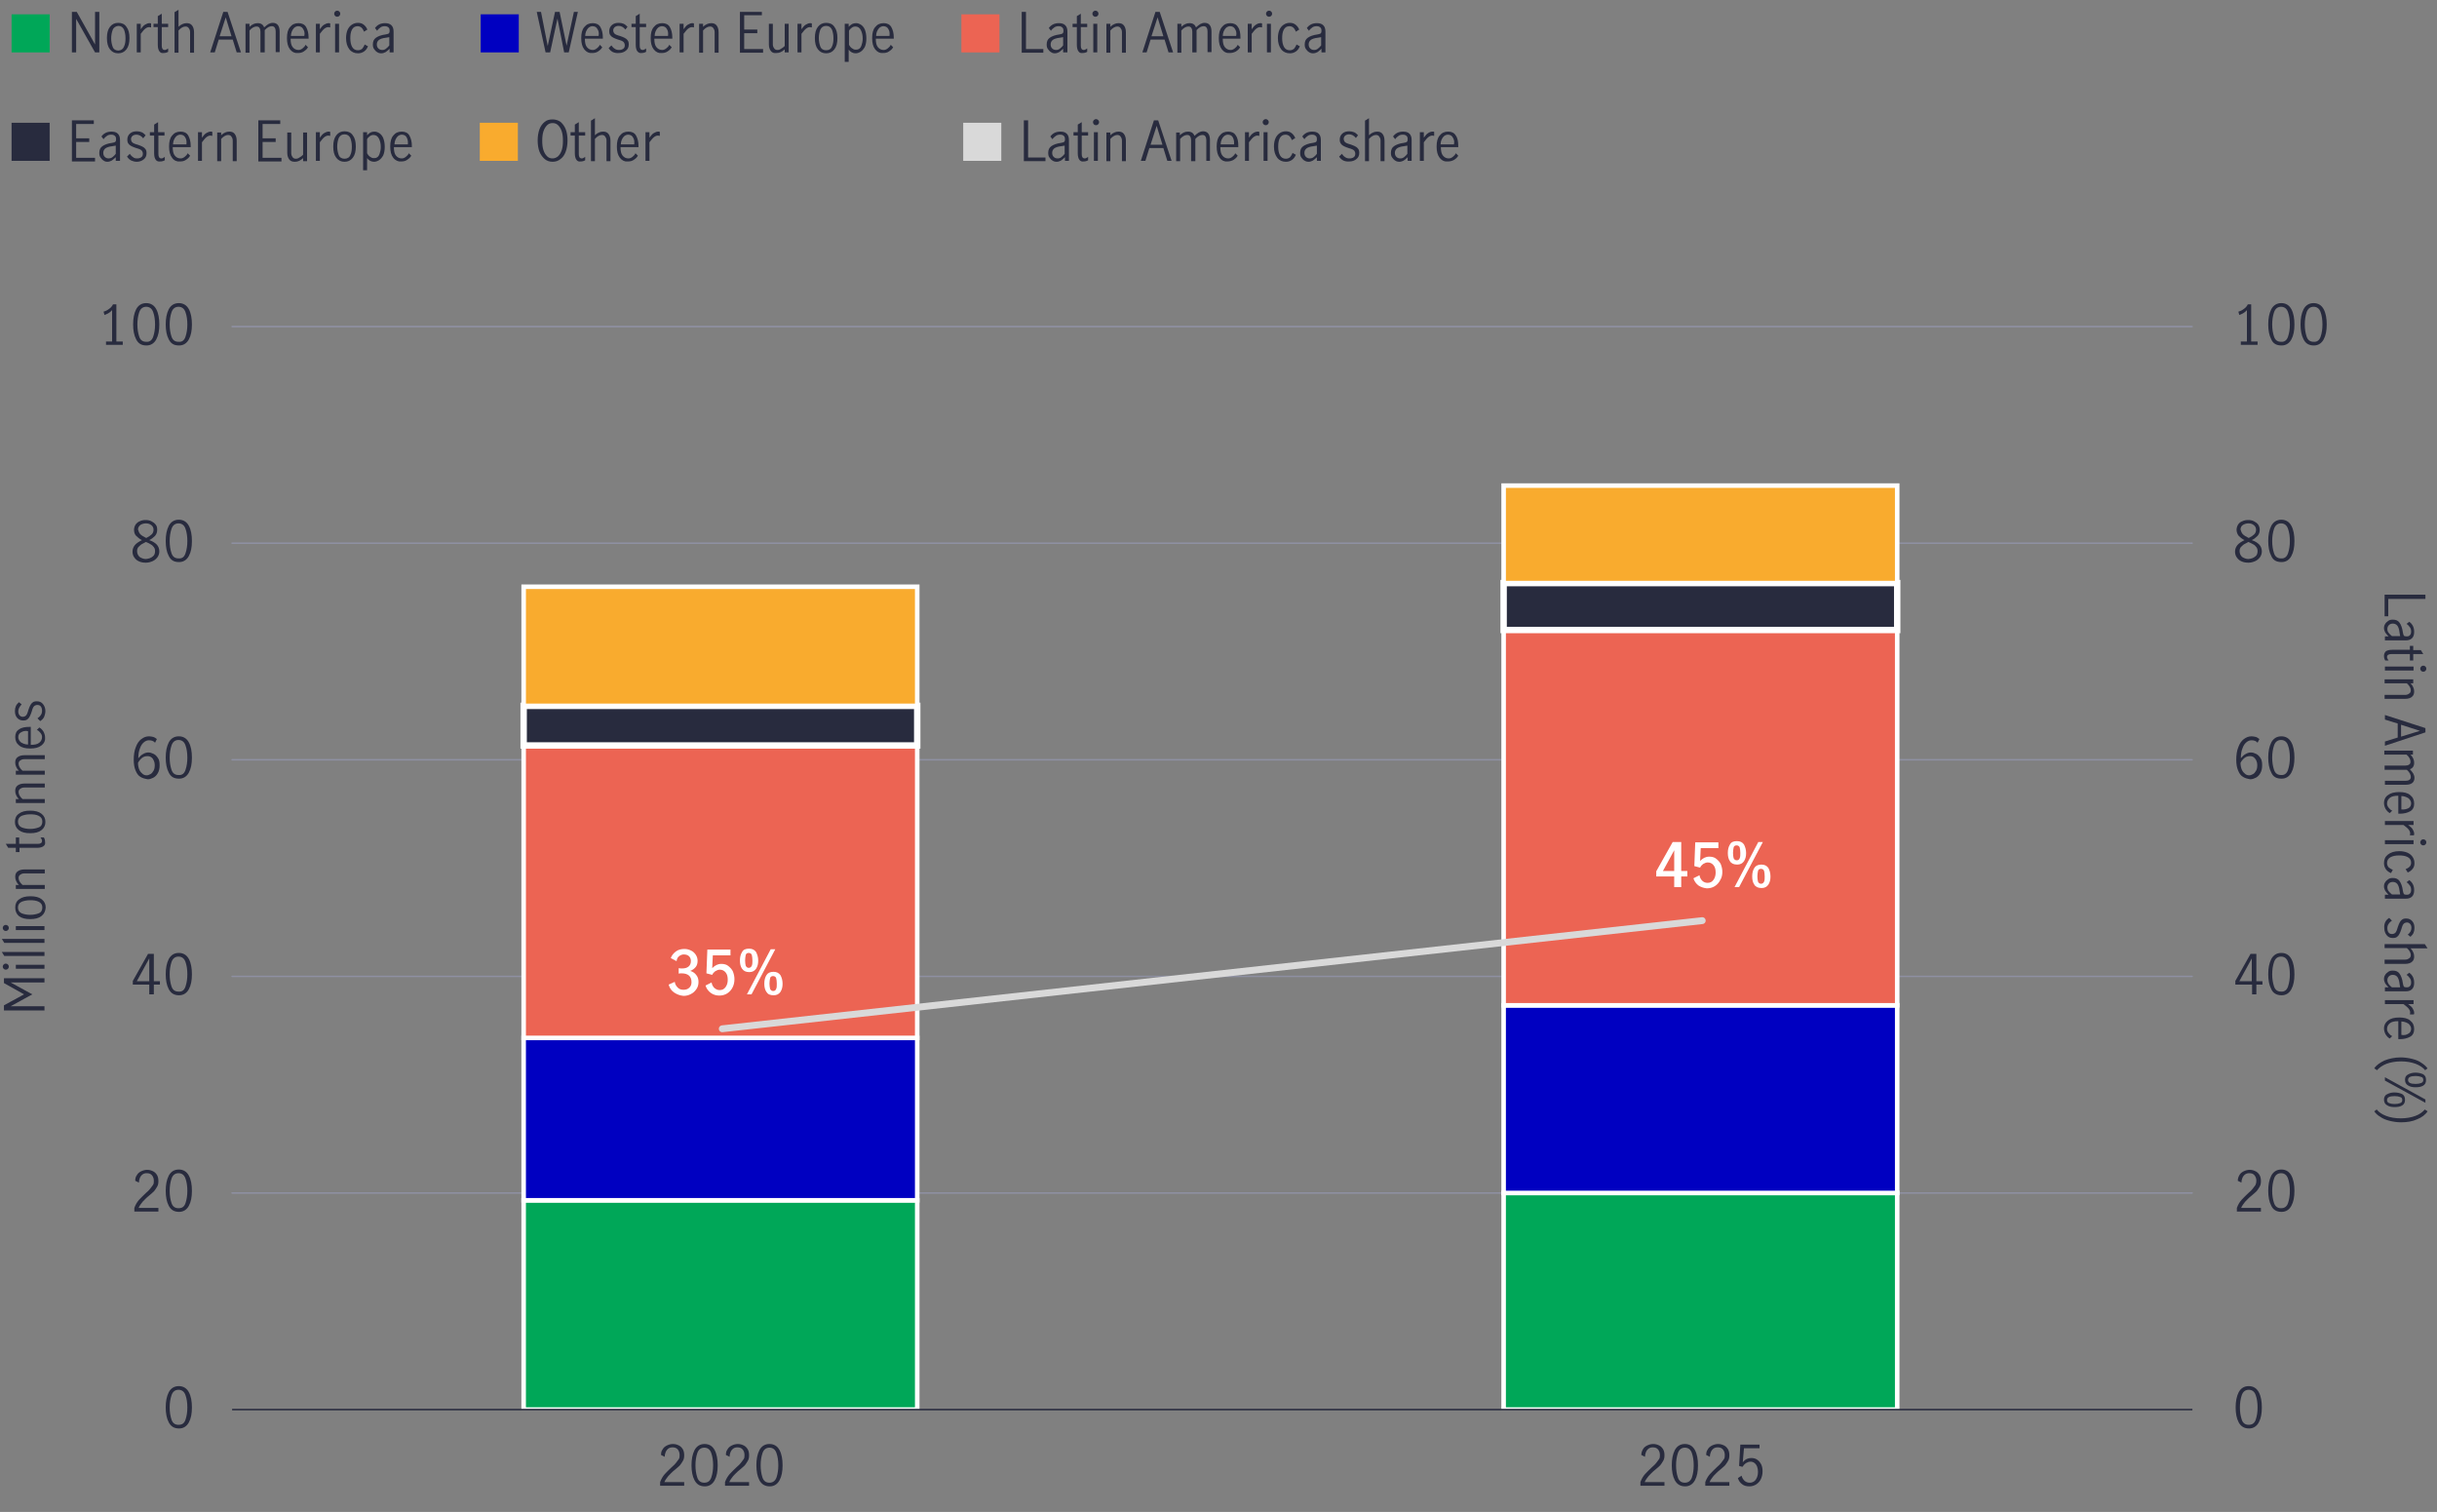 <?xml version="1.0" encoding="utf-8"?>
<!-- Generator: Adobe Illustrator 24.3.0, SVG Export Plug-In . SVG Version: 6.00 Build 0)  -->
<svg version="1.1" xmlns="http://www.w3.org/2000/svg" xmlns:xlink="http://www.w3.org/1999/xlink" x="0px" y="0px"
	 viewBox="0 0 800 496.3" style="enable-background:new 0 0 800 496.3;" xml:space="preserve">
<rect x="0" y="0" width="800" height="496.3" fill="#808080" stroke="none"/>
<style type="text/css">
	.st0{fill:none;stroke:#00A758;stroke-width:2;stroke-linecap:round;stroke-linejoin:round;stroke-miterlimit:10;}
	.st1{fill:none;stroke:#5E6073;stroke-width:2;stroke-linecap:round;stroke-linejoin:round;stroke-miterlimit:10;}
	.st2{fill:none;stroke:#F49600;stroke-width:2;stroke-linecap:round;stroke-linejoin:round;stroke-miterlimit:10;}
	.st3{fill:none;stroke:#0000C1;stroke-width:2;stroke-linecap:round;stroke-linejoin:round;stroke-miterlimit:10;}
	.st4{fill:none;stroke:#FF7769;stroke-width:2.75;stroke-linecap:round;stroke-linejoin:round;stroke-miterlimit:10;}
	.st5{fill:none;stroke:#FFFFFF;stroke-width:0.25;stroke-linejoin:round;stroke-miterlimit:10;}
	.st6{fill:none;stroke:#A6A6A6;stroke-linejoin:round;stroke-miterlimit:10;}
	
		.st7{clip-path:url(#SVGID_2_);fill:none;stroke:#00A758;stroke-width:4;stroke-linecap:round;stroke-linejoin:round;stroke-miterlimit:10;}
	
		.st8{clip-path:url(#SVGID_4_);fill:none;stroke:#282B3E;stroke-width:4;stroke-linecap:round;stroke-linejoin:round;stroke-miterlimit:10;}
	
		.st9{clip-path:url(#SVGID_6_);fill:none;stroke:#F49600;stroke-width:4;stroke-linecap:round;stroke-linejoin:round;stroke-miterlimit:10;}
	
		.st10{clip-path:url(#SVGID_8_);fill:none;stroke:#F49600;stroke-width:4;stroke-linecap:round;stroke-linejoin:round;stroke-miterlimit:10;}
	.st11{clip-path:url(#SVGID_10_);fill:none;stroke:#0000C1;stroke-width:4;stroke-linecap:round;stroke-miterlimit:10;}
	.st12{clip-path:url(#SVGID_12_);fill:none;stroke:#EC6453;stroke-width:4;stroke-linecap:round;stroke-miterlimit:10;}
	.st13{fill:none;stroke:#00A758;stroke-width:2.25;stroke-linecap:round;stroke-linejoin:round;stroke-miterlimit:10;}
	.st14{fill:none;stroke:#0000C1;stroke-width:2.25;stroke-linecap:round;stroke-linejoin:round;stroke-miterlimit:10;}
	.st15{fill:none;stroke:#8E90A2;stroke-width:0.5;stroke-linecap:round;stroke-linejoin:round;stroke-miterlimit:10;}
	.st16{clip-path:url(#SVGID_76_);fill:none;stroke:#0000C1;stroke-width:4;stroke-linecap:round;stroke-miterlimit:10;}
	
		.st17{clip-path:url(#SVGID_78_);fill:none;stroke:#00A758;stroke-width:4;stroke-linecap:round;stroke-linejoin:round;stroke-miterlimit:10;}
	.st18{fill:none;stroke:#FFFFFF;stroke-width:0.75;stroke-linejoin:round;stroke-miterlimit:10;}
	.st19{fill:none;stroke:#282B3E;stroke-width:0.5;stroke-miterlimit:10;}
	
		.st20{clip-path:url(#SVGID_80_);fill:none;stroke:#00A758;stroke-width:4;stroke-linecap:round;stroke-linejoin:round;stroke-miterlimit:10;}
	.st21{clip-path:url(#SVGID_80_);fill:none;}
	.st22{clip-path:url(#SVGID_80_);}
	.st23{clip-path:url(#SVGID_82_);fill:none;stroke:#0000C1;stroke-width:4;stroke-linecap:round;stroke-miterlimit:10;}
	.st24{clip-path:url(#SVGID_84_);fill:none;stroke:#EC6453;stroke-width:4;stroke-linecap:round;stroke-miterlimit:10;}
	
		.st25{clip-path:url(#SVGID_80_);fill:none;stroke:#F49600;stroke-width:4;stroke-linecap:round;stroke-linejoin:round;stroke-miterlimit:10;}
	.st26{clip-path:url(#SVGID_86_);fill:#00A758;}
	.st27{clip-path:url(#SVGID_180_);fill:#00A758;}
	.st28{fill:none;stroke:#FFFFFF;stroke-width:0.5;stroke-linejoin:round;stroke-miterlimit:10;}
	.st29{clip-path:url(#SVGID_182_);fill:none;stroke:#0000C1;stroke-width:4;stroke-linecap:round;stroke-miterlimit:10;}
	.st30{clip-path:url(#SVGID_184_);fill:#00A758;}
	.st31{clip-path:url(#SVGID_186_);fill:#0000C1;}
	.st32{clip-path:url(#SVGID_188_);fill:none;stroke:#EC6453;stroke-width:4;stroke-linecap:round;stroke-miterlimit:10;}
	
		.st33{clip-path:url(#SVGID_190_);fill:none;stroke:#F49600;stroke-width:4;stroke-linecap:round;stroke-linejoin:round;stroke-miterlimit:10;}
	.st34{fill:#0000C1;}
	.st35{fill:#00A758;}
	.st36{fill:none;stroke:#F49600;stroke-width:2.5;stroke-linecap:round;stroke-linejoin:round;stroke-miterlimit:10;}
	.st37{fill:none;stroke:#361558;stroke-width:2.5;stroke-linecap:round;stroke-linejoin:round;stroke-miterlimit:10;}
	.st38{fill:none;stroke:#00A758;stroke-width:2.75;stroke-linecap:round;stroke-linejoin:round;stroke-miterlimit:10;}
	.st39{clip-path:url(#SVGID_192_);fill:#0000C1;}
	
		.st40{clip-path:url(#SVGID_194_);fill:none;stroke:#00A758;stroke-width:4;stroke-linecap:round;stroke-linejoin:round;stroke-miterlimit:10;}
	.st41{clip-path:url(#SVGID_196_);fill:#00A758;stroke:#FFFFFF;stroke-width:1.492;stroke-miterlimit:10;}
	.st42{clip-path:url(#SVGID_198_);fill:#0000C1;stroke:#FFFFFF;stroke-width:1.492;stroke-miterlimit:10;}
	.st43{clip-path:url(#SVGID_200_);fill:#EC6453;stroke:#FFFFFF;stroke-width:1.492;stroke-miterlimit:10;}
	.st44{clip-path:url(#SVGID_202_);fill:#282B3E;stroke:#FFFFFF;stroke-width:2.1;stroke-miterlimit:10;}
	.st45{clip-path:url(#SVGID_204_);fill:#F9AB2E;stroke:#FFFFFF;stroke-width:1.492;stroke-miterlimit:10;}
	
		.st46{clip-path:url(#SVGID_206_);fill:none;stroke:#D9D9D9;stroke-width:2.25;stroke-linecap:round;stroke-linejoin:round;stroke-miterlimit:10;}
	.st47{fill:#FFFFFF;}
	.st48{fill:#282B3E;}
	.st49{fill:#EC6453;}
	.st50{fill:#F9AB2E;}
	.st51{fill:#D9D9D9;}
	.st52{fill:none;}
	.st53{fill:none;stroke:#0000C1;stroke-width:4;stroke-linecap:round;stroke-miterlimit:10;}
	.st54{fill:none;stroke:#EC6453;stroke-width:4;stroke-linecap:round;stroke-miterlimit:10;}
	.st55{fill:none;stroke:#00A758;stroke-width:4;stroke-linecap:round;stroke-linejoin:round;stroke-miterlimit:10;}
	.st56{fill:none;stroke:#F49600;stroke-width:4;stroke-linecap:round;stroke-linejoin:round;stroke-miterlimit:10;}
	.st57{clip-path:url(#SVGID_208_);fill:none;stroke:#0000C1;stroke-width:4;stroke-linecap:round;stroke-miterlimit:10;}
	.st58{clip-path:url(#SVGID_210_);fill:none;stroke:#EC6453;stroke-width:4;stroke-linecap:round;stroke-miterlimit:10;}
	
		.st59{clip-path:url(#SVGID_212_);fill:none;stroke:#F49600;stroke-width:4;stroke-linecap:round;stroke-linejoin:round;stroke-miterlimit:10;}
	
		.st60{clip-path:url(#SVGID_214_);fill:none;stroke:#00A758;stroke-width:4;stroke-linecap:round;stroke-linejoin:round;stroke-miterlimit:10;}
	
		.st61{clip-path:url(#SVGID_216_);fill:none;stroke:#282B3E;stroke-width:4;stroke-linecap:round;stroke-linejoin:round;stroke-miterlimit:10;}
	.st62{fill:none;stroke:#FCACA1;stroke-width:2.5;stroke-linecap:round;stroke-linejoin:round;stroke-miterlimit:10;}
	.st63{fill:none;stroke:#00A758;stroke-width:2.5;stroke-linecap:round;stroke-linejoin:round;stroke-miterlimit:10;}
	.st64{fill:none;stroke:#0000C1;stroke-width:2.5;stroke-linecap:round;stroke-linejoin:round;stroke-miterlimit:10;}
	.st65{clip-path:url(#SVGID_218_);fill:none;stroke:#FFFFFF;stroke-width:0.25;stroke-linejoin:round;stroke-miterlimit:10;}
	.st66{clip-path:url(#SVGID_220_);fill:none;stroke:#282B3E;stroke-width:0.5;stroke-miterlimit:10;}
	
		.st67{clip-path:url(#SVGID_222_);fill:none;stroke:#00A758;stroke-width:4;stroke-linecap:round;stroke-linejoin:round;stroke-miterlimit:10;}
	.st68{clip-path:url(#SVGID_224_);fill:none;stroke:#0000C1;stroke-width:4;stroke-linecap:round;stroke-miterlimit:10;}
	.st69{clip-path:url(#SVGID_226_);fill:none;stroke:#EC6453;stroke-width:4;stroke-linecap:round;stroke-miterlimit:10;}
	
		.st70{clip-path:url(#SVGID_228_);fill:none;stroke:#F49600;stroke-width:4;stroke-linecap:round;stroke-linejoin:round;stroke-miterlimit:10;}
</style>
<g id="Scatter_chart">
</g>
<g id="Dots_only_for_scatter_chart">
</g>
<g id="Negative_numbers_for_stacked_bar_chart">
</g>
<g id="Positive_numbers_for_stacked_bar_chart">
</g>
<g id="Line_only">
</g>
<g id="Line_chart">
</g>
<g id="Bar_chart_and_numbers">
</g>
<g id="_x30__axis_line_black">
</g>
<g id="bar_chart_right_axis">
</g>
<g id="barchart_line_left_axis">
</g>
<g id="Stacked_bar_chart">
</g>
<g id="Pyramid_graphic">
</g>
<g id="Mountain_chart">
</g>
<g id="Pie_chart_3">
</g>
<g id="Pie_chart_2">
	<path class="st15" d="M76.2,107.2h643.4 M76.2,178.3h643.4 M76.2,249.4h643.4 M76.2,320.5h643.4 M76.2,391.6h643.4"/>
	<g>
		<defs>
			<rect id="SVGID_195_" x="75" y="107.2" width="645.9" height="355.5"/>
		</defs>
		<clipPath id="SVGID_2_">
			<use xlink:href="#SVGID_195_"  style="overflow:visible;"/>
		</clipPath>
		<path style="clip-path:url(#SVGID_2_);fill:#00A758;stroke:#FFFFFF;stroke-width:1.492;stroke-miterlimit:10;" d="M493.6,391.6
			h129.2v71.1H493.6V391.6z M171.9,394h129.2v68.7H171.9V394z"/>
	</g>
	<g>
		<defs>
			<rect id="SVGID_197_" x="75" y="107.2" width="645.9" height="355.5"/>
		</defs>
		<clipPath id="SVGID_4_">
			<use xlink:href="#SVGID_197_"  style="overflow:visible;"/>
		</clipPath>
		<path style="clip-path:url(#SVGID_4_);fill:#0000C1;stroke:#FFFFFF;stroke-width:1.492;stroke-miterlimit:10;" d="M493.6,330
			h129.2v61.6H493.6V330z M171.9,340.7h129.2V394H171.9V340.7z"/>
	</g>
	<g>
		<defs>
			<rect id="SVGID_199_" x="75" y="107.2" width="645.9" height="355.5"/>
		</defs>
		<clipPath id="SVGID_6_">
			<use xlink:href="#SVGID_199_"  style="overflow:visible;"/>
		</clipPath>
		<path style="clip-path:url(#SVGID_6_);fill:#EC6453;stroke:#FFFFFF;stroke-width:1.492;stroke-miterlimit:10;" d="M493.6,206.8
			h129.2V330H493.6V206.8z M171.9,244.7h129.2v96H171.9V244.7z"/>
	</g>
	<g>
		<defs>
			<rect id="SVGID_201_" x="75" y="107.2" width="645.9" height="355.5"/>
		</defs>
		<clipPath id="SVGID_8_">
			<use xlink:href="#SVGID_201_"  style="overflow:visible;"/>
		</clipPath>
		<path style="clip-path:url(#SVGID_8_);fill:#282B3E;stroke:#FFFFFF;stroke-width:2.1;stroke-miterlimit:10;" d="M493.6,191.4
			h129.2v15.4H493.6V191.4z M171.9,231.7h129.2v13H171.9V231.7z"/>
	</g>
	<g>
		<defs>
			<rect id="SVGID_203_" x="75" y="107.2" width="645.9" height="355.5"/>
		</defs>
		<clipPath id="SVGID_10_">
			<use xlink:href="#SVGID_203_"  style="overflow:visible;"/>
		</clipPath>
		<path style="clip-path:url(#SVGID_10_);fill:#F9AB2E;stroke:#FFFFFF;stroke-width:1.492;stroke-miterlimit:10;" d="M493.6,159.4
			h129.2v32H493.6V159.4z M171.9,192.6h129.2v39.1H171.9V192.6z"/>
	</g>
	<line class="st19" x1="76.2" y1="462.7" x2="719.7" y2="462.7"/>
	<g>
		<defs>
			<rect id="SVGID_205_" x="75" y="107.2" width="645.9" height="355.5"/>
		</defs>
		<clipPath id="SVGID_12_">
			<use xlink:href="#SVGID_205_"  style="overflow:visible;"/>
		</clipPath>
		
			<line style="clip-path:url(#SVGID_12_);fill:none;stroke:#D9D9D9;stroke-width:2.25;stroke-linecap:round;stroke-linejoin:round;stroke-miterlimit:10;" x1="237.1" y1="337.7" x2="558.8" y2="302.2"/>
	</g>
	<g>
		<g>
			<path class="st47" d="M221.3,325.8c-0.9-0.6-1.5-1.5-1.8-2.6l2-0.9c0.1,0.8,0.5,1.4,1,1.9c0.5,0.5,1.1,0.7,1.9,0.7
				c0.7,0,1.4-0.2,1.9-0.7s0.7-1.1,0.7-1.8c0-1.9-1.1-2.9-3.3-2.9c-0.3,0-0.6,0-0.9,0.1v-1.8c0.4,0.1,0.8,0.1,1.1,0.1
				c0.9,0,1.6-0.2,2.1-0.6c0.5-0.4,0.8-1,0.8-1.8c0-0.7-0.2-1.2-0.6-1.6c-0.4-0.4-1-0.6-1.7-0.6c-0.6,0-1.1,0.2-1.6,0.6
				c-0.5,0.4-0.7,0.9-0.8,1.6l-1.9-1c0.3-0.9,0.9-1.6,1.7-2.2c0.8-0.6,1.8-0.8,2.8-0.8c0.8,0,1.5,0.2,2.1,0.5
				c0.7,0.3,1.2,0.8,1.6,1.4c0.4,0.6,0.6,1.3,0.6,2c0,0.8-0.2,1.5-0.6,2s-1,1-1.8,1.3c0.9,0.3,1.5,0.7,2,1.4
				c0.5,0.6,0.7,1.4,0.7,2.2c0,0.9-0.2,1.7-0.7,2.4s-1,1.2-1.8,1.6c-0.7,0.4-1.6,0.6-2.4,0.6C223.2,326.8,222.2,326.4,221.3,325.8z"
				/>
			<path class="st47" d="M233.3,325.9c-0.8-0.6-1.4-1.4-1.7-2.4l2-1c0.1,0.8,0.5,1.4,0.9,1.8c0.5,0.4,1,0.7,1.7,0.7
				c0.9,0,1.5-0.3,2-1c0.5-0.7,0.7-1.5,0.7-2.4c0-1-0.2-1.8-0.7-2.4c-0.5-0.6-1.1-0.9-1.9-0.9c-0.5,0-1,0.2-1.5,0.5
				c-0.4,0.3-0.8,0.7-1,1.2l-1.9-0.5l0.3-7.8h7.6v1.9h-5.8l-0.2,4.2c0.9-0.9,1.8-1.4,3-1.4c0.9,0,1.7,0.2,2.3,0.7s1.2,1.1,1.5,1.8
				c0.3,0.8,0.5,1.6,0.5,2.5c0,1-0.2,1.9-0.6,2.7c-0.4,0.8-1,1.5-1.8,2c-0.8,0.5-1.7,0.7-2.6,0.7
				C235.1,326.8,234.1,326.5,233.3,325.9z"/>
			<path class="st47" d="M243.6,318c-0.5-0.7-0.7-1.6-0.7-2.7c0-1.1,0.2-2,0.7-2.8c0.4-0.8,1.2-1.1,2.3-1.1c1.1,0,1.8,0.4,2.3,1.1
				c0.4,0.8,0.7,1.7,0.7,2.8c0,1.1-0.2,1.9-0.7,2.7c-0.5,0.7-1.2,1.1-2.2,1.1C244.8,319.1,244.1,318.7,243.6,318z M246.8,317
				c0.2-0.5,0.2-1,0.2-1.7c0-0.7-0.1-1.4-0.2-1.8s-0.5-0.7-1-0.7c-0.5,0-0.9,0.2-1,0.7c-0.1,0.5-0.2,1.1-0.2,1.8
				c0,0.7,0.1,1.3,0.2,1.7c0.2,0.4,0.5,0.7,1,0.7C246.3,317.7,246.6,317.4,246.8,317z M253,311.6h1.5l-7.8,14.8h-1.5L253,311.6z
				 M251.6,325.6c-0.5-0.7-0.7-1.6-0.7-2.7c0-1.1,0.2-2,0.7-2.8c0.4-0.7,1.2-1.1,2.3-1.1c1.1,0,1.8,0.4,2.3,1.1
				c0.4,0.7,0.7,1.7,0.7,2.8c0,1.1-0.2,1.9-0.7,2.7c-0.5,0.7-1.2,1.1-2.2,1.1C252.8,326.7,252.1,326.4,251.6,325.6z M254.8,324.6
				c0.2-0.4,0.2-1,0.2-1.7c0-0.8-0.1-1.4-0.2-1.8s-0.5-0.7-1-0.7c-0.5,0-0.9,0.2-1,0.7c-0.1,0.5-0.2,1.1-0.2,1.8
				c0,0.7,0.1,1.2,0.2,1.7c0.2,0.4,0.5,0.7,1,0.7C254.3,325.3,254.6,325.1,254.8,324.6z"/>
		</g>
	</g>
	<g>
		<g>
			<path class="st47" d="M549.6,287.7h-5.9v-1.7l5.4-9.6h2.8v9.5h2v1.8h-2v3.5h-2.3V287.7z M549.6,285.9v-6.8h0l-3.7,6.8H549.6z"/>
			<path class="st47" d="M557.6,290.7c-0.8-0.6-1.4-1.4-1.7-2.4l2-1c0.1,0.8,0.5,1.4,0.9,1.8s1,0.7,1.7,0.7c0.9,0,1.5-0.3,2-1
				c0.5-0.7,0.7-1.5,0.7-2.4c0-1-0.2-1.8-0.7-2.4c-0.5-0.6-1.1-0.9-1.9-0.9c-0.5,0-1,0.2-1.5,0.5c-0.4,0.3-0.8,0.7-1,1.2l-1.9-0.5
				l0.3-7.8h7.6v1.9h-5.8l-0.2,4.2c0.9-0.9,1.8-1.4,3-1.4c0.9,0,1.7,0.2,2.3,0.7s1.2,1.1,1.5,1.8c0.3,0.8,0.5,1.6,0.5,2.5
				c0,1-0.2,1.9-0.7,2.7c-0.4,0.8-1,1.5-1.8,2c-0.8,0.5-1.7,0.7-2.6,0.7C559.3,291.5,558.4,291.2,557.6,290.7z"/>
			<path class="st47" d="M567.9,282.7c-0.5-0.7-0.7-1.6-0.7-2.7c0-1.1,0.2-2,0.7-2.8c0.4-0.8,1.2-1.1,2.3-1.1c1.1,0,1.8,0.4,2.3,1.1
				c0.4,0.8,0.7,1.7,0.7,2.8c0,1.1-0.2,1.9-0.7,2.7c-0.5,0.7-1.2,1.1-2.2,1.1C569.1,283.8,568.3,283.4,567.9,282.7z M571.1,281.7
				c0.2-0.5,0.2-1,0.2-1.7c0-0.7-0.1-1.4-0.2-1.8s-0.5-0.7-1-0.7c-0.5,0-0.9,0.2-1,0.7c-0.1,0.5-0.2,1.1-0.2,1.8
				c0,0.7,0.1,1.3,0.2,1.7c0.2,0.4,0.5,0.7,1,0.7C570.6,282.4,570.9,282.2,571.1,281.7z M577.2,276.4h1.5l-7.8,14.8h-1.5
				L577.2,276.4z M575.9,290.4c-0.5-0.7-0.7-1.6-0.7-2.7c0-1.1,0.2-2,0.7-2.8c0.4-0.7,1.2-1.1,2.3-1.1c1.1,0,1.8,0.4,2.3,1.1
				c0.4,0.7,0.7,1.7,0.7,2.8c0,1.1-0.2,1.9-0.7,2.7c-0.5,0.7-1.2,1.1-2.2,1.1C577.1,291.5,576.3,291.1,575.9,290.4z M579.1,289.4
				c0.2-0.4,0.2-1,0.2-1.7c0-0.8-0.1-1.4-0.2-1.8s-0.5-0.7-1-0.7c-0.5,0-0.9,0.2-1,0.7c-0.1,0.5-0.2,1.1-0.2,1.8
				c0,0.7,0.1,1.2,0.2,1.7c0.2,0.4,0.5,0.7,1,0.7C578.6,290.1,578.9,289.8,579.1,289.4z"/>
		</g>
	</g>
	<g>
		<g>
			<path class="st48" d="M734.9,466.9c-0.7-1.3-1-3-1-4.9c0-2,0.3-3.6,1-5c0.7-1.3,1.8-2,3.3-2c1.5,0,2.6,0.7,3.3,2c0.7,1.3,1,3,1,5
				c0,2-0.3,3.6-1,4.9c-0.7,1.3-1.8,2-3.2,2C736.7,468.9,735.6,468.2,734.9,466.9z M740.5,466c0.4-1.2,0.6-2.5,0.6-4
				c0-1.5-0.2-2.9-0.6-4c-0.4-1.2-1.2-1.8-2.3-1.8c-1.1,0-1.9,0.6-2.3,1.8c-0.4,1.2-0.6,2.5-0.6,4c0,1.5,0.2,2.8,0.6,4
				c0.4,1.2,1.2,1.7,2.3,1.7C739.3,467.7,740.1,467.2,740.5,466z"/>
		</g>
	</g>
	<g>
		<g>
			<path class="st48" d="M735.8,393.9c0.6-0.7,1.4-1.4,2.3-2.3c0.6-0.5,1.1-1,1.4-1.4c0.3-0.4,0.6-0.8,0.9-1.2
				c0.2-0.4,0.3-0.9,0.3-1.4c0-0.7-0.2-1.3-0.6-1.8c-0.4-0.5-1-0.7-1.7-0.7c-0.5,0-1,0.1-1.4,0.4c-0.4,0.3-0.7,0.7-0.9,1.2
				c-0.2,0.5-0.3,1-0.3,1.5l-1.2-0.6c0-0.7,0.2-1.3,0.5-1.8c0.3-0.6,0.8-1,1.4-1.3c0.6-0.3,1.3-0.5,2-0.5c0.8,0,1.4,0.2,2,0.5
				c0.6,0.3,1,0.8,1.3,1.3c0.3,0.6,0.4,1.2,0.4,1.9c0,0.7-0.1,1.3-0.4,1.8c-0.3,0.5-0.6,1-1,1.5c-0.4,0.4-1,0.9-1.7,1.5
				c-0.9,0.7-1.5,1.4-2.1,2c-0.5,0.6-1,1.3-1.3,2h6.5v1.2h-7.9v-1.2C734.7,395.4,735.2,394.6,735.8,393.9z"/>
			<path class="st48" d="M745.6,395.8c-0.7-1.3-1-3-1-4.9c0-2,0.3-3.6,1-5c0.7-1.3,1.8-2,3.3-2c1.5,0,2.6,0.7,3.3,2c0.7,1.3,1,3,1,5
				c0,2-0.3,3.6-1,4.9c-0.7,1.3-1.8,2-3.2,2C747.3,397.8,746.2,397.1,745.6,395.8z M751.1,394.9c0.4-1.2,0.6-2.5,0.6-4
				c0-1.5-0.2-2.9-0.6-4c-0.4-1.2-1.2-1.8-2.3-1.8c-1.1,0-1.9,0.6-2.3,1.8c-0.4,1.2-0.6,2.5-0.6,4c0,1.5,0.2,2.8,0.6,4
				c0.4,1.2,1.2,1.7,2.3,1.7C749.9,396.6,750.7,396.1,751.1,394.9z"/>
		</g>
	</g>
	<g>
		<g>
			<path class="st48" d="M739.2,323.2h-5.4V322l5-8.9h1.9v9h2v1.1h-2v3.2h-1.4V323.2z M739.2,322.1v-7.5h0l-4.1,7.5H739.2z"/>
			<path class="st48" d="M745.6,324.7c-0.7-1.3-1-3-1-4.9c0-2,0.3-3.6,1-5c0.7-1.3,1.8-2,3.3-2c1.5,0,2.6,0.7,3.3,2c0.7,1.3,1,3,1,5
				c0,2-0.3,3.6-1,4.9c-0.7,1.3-1.8,2-3.2,2C747.3,326.7,746.2,326,745.6,324.7z M751.1,323.8c0.4-1.2,0.6-2.5,0.6-4
				c0-1.5-0.2-2.9-0.6-4c-0.4-1.2-1.2-1.8-2.3-1.8c-1.1,0-1.9,0.6-2.3,1.8c-0.4,1.2-0.6,2.5-0.6,4c0,1.5,0.2,2.8,0.6,4
				c0.4,1.2,1.2,1.7,2.3,1.7C749.9,325.6,750.7,325,751.1,323.8z"/>
		</g>
	</g>
	<g>
		<g>
			<path class="st48" d="M736.3,255c-0.7-0.4-1.2-1.1-1.6-2.1c-0.4-0.9-0.6-2.1-0.6-3.5c0-1.6,0.2-3,0.7-4.2c0.4-1.1,1-2,1.8-2.6
				c0.8-0.6,1.6-0.9,2.5-0.9c0.5,0,1,0.1,1.4,0.2s0.8,0.4,1.2,0.7l-0.6,1.2c-0.5-0.6-1.2-0.8-2-0.8c-0.6,0-1.1,0.2-1.6,0.6
				c-0.5,0.4-1,1-1.3,1.9c-0.4,0.9-0.6,2-0.6,3.4c0.5-0.6,1-1.1,1.6-1.4c0.5-0.3,1.1-0.5,1.7-0.5c0.6,0,1.2,0.2,1.8,0.5
				c0.6,0.3,1,0.8,1.4,1.4s0.5,1.4,0.5,2.3c0,1.1-0.2,1.9-0.6,2.6c-0.4,0.7-0.9,1.2-1.5,1.5c-0.6,0.3-1.2,0.5-1.8,0.5
				C737.6,255.6,736.9,255.4,736.3,255z M739.6,254.1c0.4-0.2,0.7-0.6,1-1.1c0.3-0.5,0.4-1.1,0.4-1.9c0-0.5-0.1-1-0.3-1.4
				c-0.2-0.5-0.5-0.8-0.8-1.1c-0.4-0.3-0.8-0.4-1.3-0.4c-0.7,0-1.3,0.2-1.8,0.6c-0.5,0.4-1,1-1.3,1.6c0,1,0.2,1.8,0.5,2.4
				c0.3,0.6,0.7,1,1.1,1.3c0.4,0.3,0.8,0.4,1.3,0.4C738.8,254.5,739.2,254.3,739.6,254.1z"/>
			<path class="st48" d="M745.6,253.6c-0.7-1.3-1-3-1-4.9c0-2,0.3-3.6,1-5c0.7-1.3,1.8-2,3.3-2c1.5,0,2.6,0.7,3.3,2c0.7,1.3,1,3,1,5
				c0,2-0.3,3.6-1,4.9c-0.7,1.3-1.8,2-3.2,2C747.3,255.6,746.2,255,745.6,253.6z M751.1,252.7c0.4-1.2,0.6-2.5,0.6-4
				c0-1.5-0.2-2.9-0.6-4c-0.4-1.2-1.2-1.8-2.3-1.8c-1.1,0-1.9,0.6-2.3,1.8c-0.4,1.2-0.6,2.5-0.6,4c0,1.5,0.2,2.8,0.6,4
				c0.4,1.2,1.2,1.7,2.3,1.7C749.9,254.5,750.7,253.9,751.1,252.7z"/>
		</g>
	</g>
	<g>
		<g>
			<path class="st48" d="M741.7,178.8c0.5,0.6,0.8,1.3,0.8,2.2c0,0.7-0.2,1.3-0.6,1.9c-0.4,0.5-0.9,1-1.6,1.3
				c-0.7,0.3-1.4,0.5-2.2,0.5c-0.8,0-1.5-0.1-2.2-0.4c-0.7-0.3-1.2-0.7-1.6-1.3c-0.4-0.5-0.6-1.2-0.6-1.9c0-0.9,0.3-1.6,0.8-2.2
				c0.5-0.6,1.3-1.1,2.3-1.6c-0.8-0.4-1.4-0.9-1.9-1.4c-0.4-0.5-0.7-1.2-0.7-2c0-0.6,0.2-1.2,0.5-1.7s0.8-0.9,1.4-1.1
				c0.6-0.3,1.2-0.4,1.9-0.4c0.7,0,1.3,0.1,1.9,0.4c0.6,0.3,1,0.6,1.4,1.1c0.3,0.5,0.5,1,0.5,1.7c0,0.8-0.2,1.4-0.7,2
				c-0.5,0.5-1.1,1-1.9,1.4C740.4,177.7,741.1,178.2,741.7,178.8z M740.3,182.7c0.6-0.4,0.8-1.1,0.8-1.8c0-0.5-0.1-0.9-0.4-1.3
				c-0.3-0.4-0.6-0.7-1-0.9s-0.9-0.5-1.6-0.8c-0.6,0.3-1.1,0.6-1.5,0.8c-0.4,0.3-0.7,0.6-1,0.9c-0.3,0.4-0.4,0.8-0.4,1.3
				c0,0.8,0.3,1.4,0.8,1.9c0.6,0.4,1.3,0.7,2.1,0.7C739,183.4,739.7,183.2,740.3,182.7z M736.3,175.4c0.4,0.4,1.1,0.8,1.9,1.2
				c0.8-0.4,1.4-0.8,1.8-1.2c0.4-0.4,0.6-0.9,0.6-1.5c0-0.6-0.2-1.1-0.7-1.5s-1-0.6-1.8-0.6c-0.7,0-1.3,0.2-1.8,0.5
				s-0.8,0.9-0.8,1.5C735.7,174.5,735.9,175,736.3,175.4z"/>
			<path class="st48" d="M745.6,182.5c-0.7-1.3-1-3-1-4.9c0-2,0.3-3.6,1-5c0.7-1.3,1.8-2,3.3-2c1.5,0,2.6,0.7,3.3,2c0.7,1.3,1,3,1,5
				c0,2-0.3,3.6-1,4.9c-0.7,1.3-1.8,2-3.2,2C747.3,184.5,746.2,183.9,745.6,182.5z M751.1,181.6c0.4-1.2,0.6-2.5,0.6-4
				c0-1.5-0.2-2.9-0.6-4c-0.4-1.2-1.2-1.8-2.3-1.8c-1.1,0-1.9,0.6-2.3,1.8c-0.4,1.2-0.6,2.5-0.6,4c0,1.5,0.2,2.8,0.6,4
				c0.4,1.2,1.2,1.7,2.3,1.7C749.9,183.4,750.7,182.8,751.1,181.6z"/>
		</g>
	</g>
	<g>
		<g>
			<path class="st48" d="M737.6,112.1v-10.3c-0.6,0.7-1.4,1.2-2.5,1.6l-0.3-1.1c0.7-0.2,1.3-0.5,1.8-0.9c0.6-0.4,1-0.9,1.3-1.5h1.1
				v12.2h2.1v1.1h-5.5v-1.1H737.6z"/>
			<path class="st48" d="M745.6,111.4c-0.7-1.3-1-3-1-4.9c0-2,0.3-3.6,1-5c0.7-1.3,1.8-2,3.3-2c1.5,0,2.6,0.7,3.3,2c0.7,1.3,1,3,1,5
				c0,2-0.3,3.6-1,4.9c-0.7,1.3-1.8,2-3.2,2C747.3,113.4,746.2,112.8,745.6,111.4z M751.1,110.5c0.4-1.2,0.6-2.5,0.6-4
				c0-1.5-0.2-2.9-0.6-4c-0.4-1.2-1.2-1.8-2.3-1.8c-1.1,0-1.9,0.6-2.3,1.8c-0.4,1.2-0.6,2.5-0.6,4c0,1.5,0.2,2.8,0.6,4
				c0.4,1.2,1.2,1.7,2.3,1.7C749.9,112.3,750.7,111.7,751.1,110.5z"/>
			<path class="st48" d="M756.2,111.4c-0.7-1.3-1-3-1-4.9c0-2,0.3-3.6,1-5c0.7-1.3,1.8-2,3.3-2c1.5,0,2.6,0.7,3.3,2c0.7,1.3,1,3,1,5
				c0,2-0.3,3.6-1,4.9c-0.7,1.3-1.8,2-3.2,2C758,113.4,756.9,112.8,756.2,111.4z M761.8,110.5c0.4-1.2,0.6-2.5,0.6-4
				c0-1.5-0.2-2.9-0.6-4c-0.4-1.2-1.2-1.8-2.3-1.8c-1.1,0-1.9,0.6-2.3,1.8c-0.4,1.2-0.6,2.5-0.6,4c0,1.5,0.2,2.8,0.6,4
				c0.4,1.2,1.2,1.7,2.3,1.7C760.6,112.3,761.4,111.7,761.8,110.5z"/>
		</g>
	</g>
	<g>
		<g>
			<path class="st48" d="M796.2,195.2v1.4H784v5.7h-1.2v-7.1H796.2z"/>
			<path class="st48" d="M783,204.8c0.2-0.4,0.6-0.7,1-1c0.4-0.3,0.9-0.4,1.5-0.4c1,0,1.7,0.3,2.2,1c0.5,0.7,0.9,1.7,1.1,3.2
				c0.1,0.5,0.2,0.9,0.3,1c0.1,0.2,0.4,0.3,0.9,0.3c0.5,0,0.9-0.1,1.1-0.4c0.3-0.3,0.4-0.7,0.4-1.2s-0.1-1-0.4-1.4
				c-0.3-0.4-0.6-0.8-1.1-1.1l0.9-0.7c1.1,0.8,1.6,1.9,1.6,3.3c0,0.9-0.2,1.6-0.7,2.1c-0.5,0.5-1.2,0.7-2.1,0.7h-6.8v-1.3h1.2
				c-0.5-0.5-0.8-0.9-1.1-1.3c-0.2-0.4-0.4-0.9-0.4-1.4C782.6,205.7,782.7,205.2,783,204.8z M784.1,207.7c0.3,0.4,0.7,0.8,1.1,1.1
				h2.7v0l-0.2-1.2c-0.1-1-0.4-1.8-0.7-2.2c-0.4-0.5-0.9-0.7-1.5-0.7c-0.6,0-1,0.2-1.3,0.5c-0.3,0.3-0.5,0.7-0.5,1.3
				C783.7,206.9,783.8,207.3,784.1,207.7z"/>
			<path class="st48" d="M783.2,213.8c0.4-0.3,1.1-0.5,2.1-0.5h5.8V212h1.1v1.4h2.5l0.8,1.3h-3.3v2.1h-1.1v-2.1h-6.1
				c-0.9,0-1.4,0.3-1.4,1c0,0.3,0.2,0.7,0.5,1.1l-1.1,0c-0.3-0.5-0.4-1-0.4-1.5C782.6,214.7,782.8,214.2,783.2,213.8z"/>
			<path class="st48" d="M792.3,218.8v1.3h-9.4v-1.3H792.3z M794.8,218.8c0.2-0.2,0.4-0.3,0.7-0.3c0.3,0,0.5,0.1,0.7,0.3
				c0.2,0.2,0.3,0.4,0.3,0.7s-0.1,0.5-0.3,0.7c-0.2,0.2-0.4,0.3-0.7,0.3c-0.3,0-0.5-0.1-0.7-0.3c-0.2-0.2-0.3-0.4-0.3-0.7
				S794.7,218.9,794.8,218.8z"/>
			<path class="st48" d="M792.3,224.3h-1c0.4,0.4,0.7,0.8,0.9,1.3c0.2,0.4,0.3,0.9,0.3,1.4c0,0.7-0.2,1.3-0.7,1.7
				c-0.4,0.4-1.2,0.7-2.3,0.7h-6.7v-1.3h6.7c0.5,0,0.9-0.1,1.3-0.4c0.4-0.2,0.6-0.6,0.6-1.1c0-0.7-0.4-1.5-1.3-2.3h-7.3V223h9.4
				V224.3z"/>
			<path class="st48" d="M782.9,243.4l4.2-1.3v-4.6l-4.2-1.3v-1.5l13.3,4.3v1.4l-13.3,4.4V243.4z M788.2,237.9v3.9l6.2-1.9v0
				L788.2,237.9z"/>
			<path class="st48" d="M792.3,247.7h-1c0.4,0.4,0.7,0.9,0.9,1.3c0.2,0.4,0.3,0.9,0.3,1.4c0,1.1-0.5,1.8-1.4,2.1
				c0.5,0.5,0.8,1,1.1,1.4c0.2,0.4,0.4,0.9,0.4,1.4c0,0.7-0.2,1.3-0.7,1.7c-0.5,0.4-1.2,0.6-2.2,0.6h-6.8v-1.3h6.8
				c0.5,0,0.9-0.1,1.2-0.3c0.4-0.2,0.5-0.6,0.5-1c0-0.7-0.4-1.5-1.3-2.3h-7.3v-1.4h6.8c0.5,0,0.9-0.1,1.2-0.3c0.4-0.2,0.5-0.6,0.5-1
				c0-0.7-0.4-1.5-1.3-2.3h-7.3v-1.3h9.4V247.7z"/>
			<path class="st48" d="M783.9,261c0.9-0.7,2.1-1,3.7-1c1.6,0,2.8,0.3,3.6,1c0.9,0.7,1.3,1.6,1.3,2.8c0,1.1-0.4,2-1.3,2.5
				s-2,0.8-3.4,0.8c-0.2,0-0.3,0-0.5,0v-5.9c-1.3,0-2.2,0.2-2.8,0.7c-0.6,0.5-0.9,1.1-0.9,1.9c0,0.5,0.2,0.9,0.5,1.3s0.7,0.8,1.2,1
				l-0.8,0.8c-0.6-0.3-1-0.8-1.4-1.4c-0.3-0.6-0.5-1.2-0.5-2C782.6,262.6,783,261.6,783.9,261z M790.6,265.3
				c0.6-0.3,0.9-0.9,0.9-1.6c0-0.5-0.2-0.9-0.5-1.3s-0.7-0.6-1.2-0.8c-0.5-0.2-1-0.3-1.5-0.3v4.4C789.2,265.8,790,265.6,790.6,265.3
				z"/>
			<path class="st48" d="M792.3,270.8h-1.8c0.7,0.5,1.2,0.9,1.5,1.4s0.5,1,0.5,1.5c0,0.2,0,0.3-0.1,0.5h-1.3c0-0.2,0.1-0.4,0.1-0.6
				c0-0.5-0.2-0.9-0.5-1.3s-0.9-0.9-1.7-1.5h-6.1v-1.3h9.4V270.8z"/>
			<path class="st48" d="M792.3,275.8v1.3h-9.4v-1.3H792.3z M794.8,275.8c0.2-0.2,0.4-0.3,0.7-0.3c0.3,0,0.5,0.1,0.7,0.3
				c0.2,0.2,0.3,0.4,0.3,0.7s-0.1,0.5-0.3,0.7c-0.2,0.2-0.4,0.3-0.7,0.3c-0.3,0-0.5-0.1-0.7-0.3c-0.2-0.2-0.3-0.4-0.3-0.7
				S794.7,276,794.8,275.8z"/>
			<path class="st48" d="M783.9,280.5c0.9-0.7,2.1-1.1,3.7-1.1c1.1,0,2,0.2,2.7,0.5c0.7,0.3,1.3,0.8,1.7,1.4s0.6,1.3,0.6,2
				c0,0.8-0.2,1.4-0.6,1.9s-0.9,0.9-1.6,1.2l-0.7-1.1c0.5-0.2,0.9-0.4,1.3-0.8c0.3-0.3,0.5-0.8,0.5-1.3c0-0.9-0.4-1.5-1.2-1.9
				c-0.8-0.4-1.7-0.5-2.8-0.5c-1.1,0-2.1,0.2-2.8,0.6c-0.7,0.4-1.1,1-1.1,1.9c0,0.6,0.2,1,0.5,1.4c0.4,0.3,0.8,0.6,1.4,0.8l-0.6,1.1
				c-0.7-0.3-1.3-0.7-1.7-1.3s-0.6-1.2-0.6-2C782.6,282.1,783,281.2,783.9,280.5z"/>
			<path class="st48" d="M783,289.6c0.2-0.4,0.6-0.7,1-1c0.4-0.3,0.9-0.4,1.5-0.4c1,0,1.7,0.3,2.2,1c0.5,0.7,0.9,1.7,1.1,3.2
				c0.1,0.5,0.2,0.9,0.3,1c0.1,0.2,0.4,0.3,0.9,0.3c0.5,0,0.9-0.1,1.1-0.4c0.3-0.3,0.4-0.7,0.4-1.2s-0.1-1-0.4-1.4
				c-0.3-0.4-0.6-0.8-1.1-1.1l0.9-0.7c1.1,0.8,1.6,1.9,1.6,3.3c0,0.9-0.2,1.6-0.7,2.1c-0.5,0.5-1.2,0.7-2.1,0.7h-6.8v-1.3h1.2
				c-0.5-0.5-0.8-0.9-1.1-1.3c-0.2-0.4-0.4-0.9-0.4-1.4C782.6,290.4,782.7,290,783,289.6z M784.1,292.5c0.3,0.4,0.7,0.8,1.1,1.1h2.7
				v0l-0.2-1.2c-0.1-1-0.4-1.8-0.7-2.2c-0.4-0.5-0.9-0.7-1.5-0.7c-0.6,0-1,0.2-1.3,0.5c-0.3,0.3-0.5,0.7-0.5,1.3
				C783.7,291.6,783.8,292.1,784.1,292.5z"/>
			<path class="st48" d="M783,302.7c0.3-0.6,0.7-1,1.3-1.4l0.9,0.9c-0.4,0.3-0.8,0.6-1.1,1.1c-0.3,0.4-0.4,0.9-0.4,1.4
				c0,0.5,0.1,1,0.4,1.4c0.3,0.4,0.7,0.5,1.2,0.5c0.3,0,0.6-0.1,0.9-0.3c0.2-0.2,0.4-0.4,0.5-0.7c0.1-0.3,0.3-0.7,0.4-1.2
				c0.2-0.6,0.4-1.1,0.6-1.5c0.2-0.4,0.4-0.7,0.8-1c0.3-0.3,0.8-0.4,1.4-0.4c0.8,0,1.5,0.3,2,0.9c0.5,0.6,0.7,1.3,0.7,2.2
				c0,0.6-0.1,1.1-0.3,1.6c-0.2,0.5-0.6,0.9-1,1.3l-0.9-0.7c0.8-0.6,1.2-1.4,1.2-2.2c0-0.5-0.1-0.9-0.4-1.3
				c-0.3-0.3-0.6-0.5-1.1-0.5c-0.3,0-0.6,0.1-0.9,0.3c-0.2,0.2-0.4,0.4-0.5,0.7s-0.3,0.7-0.4,1.2c-0.2,0.6-0.4,1.1-0.6,1.5
				c-0.2,0.4-0.4,0.7-0.8,1c-0.3,0.3-0.8,0.4-1.4,0.4c-0.9,0-1.5-0.3-2-0.9s-0.8-1.4-0.8-2.3C782.6,303.8,782.8,303.2,783,302.7z"/>
			<path class="st48" d="M796.9,311.3h-5.6c0.4,0.4,0.7,0.8,0.9,1.3c0.2,0.4,0.3,0.9,0.3,1.4c0,0.7-0.2,1.3-0.7,1.7
				c-0.4,0.4-1.2,0.7-2.3,0.7h-6.7V315h6.7c0.5,0,0.9-0.1,1.3-0.4c0.4-0.2,0.6-0.6,0.6-1.1c0-0.7-0.4-1.5-1.3-2.3h-7.3v-1.3h13.2
				L796.9,311.3z"/>
			<path class="st48" d="M783,320c0.2-0.4,0.6-0.7,1-1c0.4-0.3,0.9-0.4,1.5-0.4c1,0,1.7,0.3,2.2,1c0.5,0.7,0.9,1.7,1.1,3.2
				c0.1,0.5,0.2,0.9,0.3,1c0.1,0.2,0.4,0.3,0.9,0.3c0.5,0,0.9-0.1,1.1-0.4c0.3-0.3,0.4-0.7,0.4-1.2s-0.1-1-0.4-1.4
				c-0.3-0.4-0.6-0.8-1.1-1.1l0.9-0.7c1.1,0.8,1.6,1.9,1.6,3.3c0,0.9-0.2,1.6-0.7,2.1c-0.5,0.5-1.2,0.7-2.1,0.7h-6.8v-1.3h1.2
				c-0.5-0.5-0.8-0.9-1.1-1.3c-0.2-0.4-0.4-0.9-0.4-1.4C782.6,320.9,782.7,320.4,783,320z M784.1,323c0.3,0.4,0.7,0.8,1.1,1.1h2.7v0
				l-0.2-1.2c-0.1-1-0.4-1.8-0.7-2.2c-0.4-0.5-0.9-0.7-1.5-0.7c-0.6,0-1,0.2-1.3,0.5c-0.3,0.3-0.5,0.7-0.5,1.3
				C783.7,322.1,783.8,322.5,784.1,323z"/>
			<path class="st48" d="M792.3,329.6h-1.8c0.7,0.5,1.2,0.9,1.5,1.4s0.5,1,0.5,1.5c0,0.2,0,0.3-0.1,0.5h-1.3c0-0.2,0.1-0.4,0.1-0.6
				c0-0.5-0.2-0.9-0.5-1.3s-0.9-0.9-1.7-1.5h-6.1v-1.3h9.4V329.6z"/>
			<path class="st48" d="M783.9,335c0.9-0.7,2.1-1,3.7-1c1.6,0,2.8,0.3,3.6,1c0.9,0.7,1.3,1.6,1.3,2.8c0,1.1-0.4,2-1.3,2.5
				s-2,0.8-3.4,0.8c-0.2,0-0.3,0-0.5,0v-5.9c-1.3,0-2.2,0.2-2.8,0.7c-0.6,0.5-0.9,1.1-0.9,1.9c0,0.5,0.2,0.9,0.5,1.3s0.7,0.8,1.2,1
				l-0.8,0.8c-0.6-0.3-1-0.8-1.4-1.4c-0.3-0.6-0.5-1.2-0.5-2C782.6,336.6,783,335.7,783.9,335z M790.6,339.3
				c0.6-0.3,0.9-0.9,0.9-1.6c0-0.5-0.2-0.9-0.5-1.3s-0.7-0.6-1.2-0.8c-0.5-0.2-1-0.3-1.5-0.3v4.4C789.2,339.9,790,339.7,790.6,339.3
				z"/>
			<path class="st48" d="M782.8,348.1c1.5-0.6,3.3-1,5.3-1c1.3,0,2.6,0.2,3.8,0.5c1.2,0.3,2.2,0.7,3,1.3c0.8,0.5,1.5,1.1,2,1.8
				l-0.8,0.6c-0.7-0.9-1.8-1.6-3.1-2.1c-1.4-0.5-2.9-0.8-4.8-0.8c-1.8,0-3.5,0.3-4.8,0.8s-2.4,1.3-3.1,2.1l-0.9-0.6
				C780.1,349.6,781.3,348.8,782.8,348.1z"/>
			<path class="st48" d="M783.6,359.2c0.7-0.4,1.5-0.6,2.4-0.6c1,0,1.8,0.2,2.5,0.5c0.7,0.4,1,1,1,1.9c0,0.9-0.3,1.5-1,1.9
				c-0.7,0.4-1.5,0.5-2.5,0.5c-1,0-1.8-0.2-2.4-0.6c-0.7-0.4-1-1-1-1.9C782.6,360.2,782.9,359.5,783.6,359.2z M796.2,360.9v1.1
				l-13.3-7.3v-1.1L796.2,360.9z M784.3,362.1c0.5,0.2,1.1,0.3,1.8,0.3c0.7,0,1.3-0.1,1.8-0.3c0.5-0.2,0.7-0.5,0.7-1
				c0-0.5-0.2-0.9-0.7-1c-0.5-0.2-1.1-0.3-1.8-0.3c-1.7,0-2.5,0.4-2.5,1.3C783.6,361.6,783.8,361.9,784.3,362.1z M790.5,352.7
				c0.7-0.4,1.5-0.6,2.4-0.6c1,0,1.8,0.2,2.5,0.5c0.7,0.4,1,1,1,1.9c0,0.9-0.3,1.5-1,1.9s-1.5,0.5-2.5,0.5c-1,0-1.8-0.2-2.4-0.6
				c-0.7-0.4-1-1-1-1.9S789.9,353,790.5,352.7z M793,355.8c0.7,0,1.3-0.1,1.8-0.3c0.5-0.2,0.7-0.5,0.7-1c0-0.5-0.2-0.9-0.7-1
				c-0.5-0.2-1.1-0.3-1.8-0.3c-1.7,0-2.5,0.4-2.5,1.3C790.5,355.4,791.3,355.8,793,355.8z"/>
			<path class="st48" d="M793.5,367.4c-1.5,0.7-3.3,1-5.3,1c-1.3,0-2.6-0.2-3.8-0.5c-1.2-0.3-2.2-0.7-3-1.3c-0.9-0.5-1.5-1.1-2-1.8
				l0.8-0.6c0.7,0.9,1.8,1.6,3.1,2.1s2.9,0.8,4.8,0.8c1.8,0,3.5-0.3,4.8-0.8c1.4-0.5,2.4-1.3,3.1-2.1l0.9,0.6
				C796.2,365.9,795,366.8,793.5,367.4z"/>
		</g>
	</g>
	<g>
		<g>
			<path class="st48" d="M55.4,466.9c-0.7-1.3-1-3-1-4.9c0-2,0.3-3.6,1-5c0.7-1.3,1.8-2,3.3-2c1.5,0,2.6,0.7,3.3,2c0.7,1.3,1,3,1,5
				c0,2-0.3,3.6-1,4.9c-0.7,1.3-1.8,2-3.2,2C57.1,468.9,56.1,468.2,55.4,466.9z M60.9,466c0.4-1.2,0.6-2.5,0.6-4
				c0-1.5-0.2-2.9-0.6-4c-0.4-1.2-1.2-1.8-2.3-1.8c-1.1,0-1.9,0.6-2.3,1.8c-0.4,1.2-0.6,2.5-0.6,4c0,1.5,0.2,2.8,0.6,4
				c0.4,1.2,1.2,1.7,2.3,1.7C59.8,467.7,60.5,467.2,60.9,466z"/>
		</g>
	</g>
	<g>
		<g>
			<path class="st48" d="M45.6,393.9c0.6-0.7,1.4-1.4,2.3-2.3c0.6-0.5,1.1-1,1.4-1.4c0.3-0.4,0.6-0.8,0.9-1.2s0.3-0.9,0.3-1.4
				c0-0.7-0.2-1.3-0.6-1.8c-0.4-0.5-1-0.7-1.7-0.7c-0.5,0-1,0.1-1.4,0.4c-0.4,0.3-0.7,0.7-0.9,1.2c-0.2,0.5-0.3,1-0.3,1.5l-1.2-0.6
				c0-0.7,0.1-1.3,0.5-1.8c0.3-0.6,0.8-1,1.4-1.3c0.6-0.3,1.3-0.5,2-0.5c0.8,0,1.4,0.2,2,0.5s1,0.8,1.3,1.3c0.3,0.6,0.4,1.2,0.4,1.9
				c0,0.7-0.1,1.3-0.4,1.8c-0.3,0.5-0.6,1-1,1.5c-0.4,0.4-1,0.9-1.7,1.5c-0.9,0.7-1.5,1.4-2.1,2c-0.5,0.6-1,1.3-1.3,2H52v1.2h-7.9
				v-1.2C44.5,395.4,45,394.6,45.6,393.9z"/>
			<path class="st48" d="M55.4,395.8c-0.7-1.3-1-3-1-4.9c0-2,0.3-3.6,1-5c0.7-1.3,1.8-2,3.3-2c1.5,0,2.6,0.7,3.3,2c0.7,1.3,1,3,1,5
				c0,2-0.3,3.6-1,4.9c-0.7,1.3-1.8,2-3.2,2C57.1,397.8,56.1,397.1,55.4,395.8z M60.9,394.9c0.4-1.2,0.6-2.5,0.6-4
				c0-1.5-0.2-2.9-0.6-4c-0.4-1.2-1.2-1.8-2.3-1.8c-1.1,0-1.9,0.6-2.3,1.8c-0.4,1.2-0.6,2.5-0.6,4c0,1.5,0.2,2.8,0.6,4
				c0.4,1.2,1.2,1.7,2.3,1.7C59.8,396.6,60.5,396.1,60.9,394.9z"/>
		</g>
	</g>
	<g>
		<g>
			<path class="st48" d="M49,323.2h-5.4V322l5-8.9h1.9v9h2v1.1h-2v3.2H49V323.2z M49,322.1v-7.5h0l-4.1,7.5H49z"/>
			<path class="st48" d="M55.4,324.7c-0.7-1.3-1-3-1-4.9c0-2,0.3-3.6,1-5c0.7-1.3,1.8-2,3.3-2c1.5,0,2.6,0.7,3.3,2c0.7,1.3,1,3,1,5
				c0,2-0.3,3.6-1,4.9c-0.7,1.3-1.8,2-3.2,2C57.1,326.7,56.1,326,55.4,324.7z M60.9,323.8c0.4-1.2,0.6-2.5,0.6-4
				c0-1.5-0.2-2.9-0.6-4c-0.4-1.2-1.2-1.8-2.3-1.8c-1.1,0-1.9,0.6-2.3,1.8c-0.4,1.2-0.6,2.5-0.6,4c0,1.5,0.2,2.8,0.6,4
				c0.4,1.2,1.2,1.7,2.3,1.7C59.8,325.6,60.5,325,60.9,323.8z"/>
		</g>
	</g>
	<g>
		<g>
			<path class="st48" d="M46.1,255c-0.7-0.4-1.2-1.1-1.6-2.1c-0.4-0.9-0.6-2.1-0.6-3.5c0-1.6,0.2-3,0.7-4.2c0.4-1.1,1-2,1.8-2.6
				s1.6-0.9,2.5-0.9c0.5,0,1,0.1,1.4,0.2c0.4,0.1,0.8,0.4,1.2,0.7l-0.6,1.2c-0.5-0.6-1.2-0.8-2-0.8c-0.6,0-1.1,0.2-1.6,0.6
				c-0.5,0.4-1,1-1.3,1.9c-0.4,0.9-0.6,2-0.6,3.4c0.5-0.6,1-1.1,1.6-1.4c0.5-0.3,1.1-0.5,1.7-0.5c0.6,0,1.2,0.2,1.8,0.5
				s1,0.8,1.4,1.4c0.4,0.6,0.5,1.4,0.5,2.3c0,1.1-0.2,1.9-0.6,2.6c-0.4,0.7-0.9,1.2-1.5,1.5c-0.6,0.3-1.2,0.5-1.8,0.5
				C47.4,255.6,46.7,255.4,46.1,255z M49.4,254.1c0.4-0.2,0.7-0.6,1-1.1c0.3-0.5,0.4-1.1,0.4-1.9c0-0.5-0.1-1-0.3-1.4
				c-0.2-0.5-0.4-0.8-0.8-1.1c-0.4-0.3-0.8-0.4-1.3-0.4c-0.7,0-1.3,0.2-1.8,0.6s-1,1-1.3,1.6c0,1,0.2,1.8,0.5,2.4
				c0.3,0.6,0.7,1,1.1,1.3c0.4,0.3,0.8,0.4,1.3,0.4C48.6,254.5,49,254.3,49.4,254.1z"/>
			<path class="st48" d="M55.4,253.6c-0.7-1.3-1-3-1-4.9c0-2,0.3-3.6,1-5c0.7-1.3,1.8-2,3.3-2c1.5,0,2.6,0.7,3.3,2c0.7,1.3,1,3,1,5
				c0,2-0.3,3.6-1,4.9c-0.7,1.3-1.8,2-3.2,2C57.1,255.6,56.1,255,55.4,253.6z M60.9,252.7c0.4-1.2,0.6-2.5,0.6-4
				c0-1.5-0.2-2.9-0.6-4c-0.4-1.2-1.2-1.8-2.3-1.8c-1.1,0-1.9,0.6-2.3,1.8c-0.4,1.2-0.6,2.5-0.6,4c0,1.5,0.2,2.8,0.6,4
				c0.4,1.2,1.2,1.7,2.3,1.7C59.8,254.5,60.5,253.9,60.9,252.7z"/>
		</g>
	</g>
	<g>
		<g>
			<path class="st48" d="M51.5,178.8c0.5,0.6,0.8,1.3,0.8,2.2c0,0.7-0.2,1.3-0.6,1.9c-0.4,0.5-0.9,1-1.6,1.3
				c-0.7,0.3-1.4,0.5-2.2,0.5c-0.8,0-1.5-0.1-2.2-0.4c-0.7-0.3-1.2-0.7-1.6-1.3c-0.4-0.5-0.6-1.2-0.6-1.9c0-0.9,0.3-1.6,0.8-2.2
				c0.5-0.6,1.3-1.1,2.3-1.6c-0.8-0.4-1.4-0.9-1.9-1.4c-0.5-0.5-0.7-1.2-0.7-2c0-0.6,0.2-1.2,0.5-1.7c0.4-0.5,0.8-0.9,1.4-1.1
				c0.6-0.3,1.2-0.4,1.9-0.4c0.7,0,1.3,0.1,1.9,0.4c0.6,0.3,1,0.6,1.4,1.1s0.5,1,0.5,1.7c0,0.8-0.2,1.4-0.7,2
				c-0.5,0.5-1.1,1-1.9,1.4C50.2,177.7,50.9,178.2,51.5,178.8z M50.1,182.7c0.6-0.4,0.8-1.1,0.8-1.8c0-0.5-0.1-0.9-0.4-1.3
				c-0.3-0.4-0.6-0.7-1-0.9c-0.4-0.3-0.9-0.5-1.6-0.8c-0.6,0.3-1.1,0.6-1.5,0.8c-0.4,0.3-0.7,0.6-1,0.9c-0.3,0.4-0.4,0.8-0.4,1.3
				c0,0.8,0.3,1.4,0.8,1.9c0.6,0.4,1.3,0.7,2.1,0.7C48.8,183.4,49.5,183.2,50.1,182.7z M46.1,175.4c0.4,0.4,1.1,0.8,1.9,1.2
				c0.8-0.4,1.4-0.8,1.8-1.2c0.4-0.4,0.6-0.9,0.6-1.5c0-0.6-0.2-1.1-0.7-1.5s-1-0.6-1.8-0.6c-0.7,0-1.3,0.2-1.8,0.5
				c-0.5,0.4-0.8,0.9-0.8,1.5C45.5,174.5,45.7,175,46.1,175.4z"/>
			<path class="st48" d="M55.4,182.5c-0.7-1.3-1-3-1-4.9c0-2,0.3-3.6,1-5c0.7-1.3,1.8-2,3.3-2c1.5,0,2.6,0.7,3.3,2c0.7,1.3,1,3,1,5
				c0,2-0.3,3.6-1,4.9c-0.7,1.3-1.8,2-3.2,2C57.1,184.5,56.1,183.9,55.4,182.5z M60.9,181.6c0.4-1.2,0.6-2.5,0.6-4
				c0-1.5-0.2-2.9-0.6-4c-0.4-1.2-1.2-1.8-2.3-1.8c-1.1,0-1.9,0.6-2.3,1.8c-0.4,1.2-0.6,2.5-0.6,4c0,1.5,0.2,2.8,0.6,4
				c0.4,1.2,1.2,1.7,2.3,1.7C59.8,183.4,60.5,182.8,60.9,181.6z"/>
		</g>
	</g>
	<g>
		<g>
			<path class="st48" d="M36.8,112.1v-10.3c-0.6,0.7-1.4,1.2-2.5,1.6l-0.3-1.1c0.7-0.2,1.3-0.5,1.8-0.9c0.6-0.4,1-0.9,1.3-1.5h1.1
				v12.2h2.1v1.1h-5.5v-1.1H36.8z"/>
			<path class="st48" d="M44.7,111.4c-0.7-1.3-1-3-1-4.9c0-2,0.3-3.6,1-5c0.7-1.3,1.8-2,3.3-2c1.5,0,2.6,0.7,3.3,2c0.7,1.3,1,3,1,5
				c0,2-0.3,3.6-1,4.9c-0.7,1.3-1.8,2-3.2,2C46.5,113.4,45.4,112.8,44.7,111.4z M50.3,110.5c0.4-1.2,0.6-2.5,0.6-4
				c0-1.5-0.2-2.9-0.6-4c-0.4-1.2-1.2-1.8-2.3-1.8c-1.1,0-1.9,0.6-2.3,1.8c-0.4,1.2-0.6,2.5-0.6,4c0,1.5,0.2,2.8,0.6,4
				c0.4,1.2,1.2,1.7,2.3,1.7C49.1,112.3,49.9,111.7,50.3,110.5z"/>
			<path class="st48" d="M55.4,111.4c-0.7-1.3-1-3-1-4.9c0-2,0.3-3.6,1-5c0.7-1.3,1.8-2,3.3-2c1.5,0,2.6,0.7,3.3,2c0.7,1.3,1,3,1,5
				c0,2-0.3,3.6-1,4.9c-0.7,1.3-1.8,2-3.2,2C57.1,113.4,56.1,112.8,55.4,111.4z M60.9,110.5c0.4-1.2,0.6-2.5,0.6-4
				c0-1.5-0.2-2.9-0.6-4c-0.4-1.2-1.2-1.8-2.3-1.8c-1.1,0-1.9,0.6-2.3,1.8c-0.4,1.2-0.6,2.5-0.6,4c0,1.5,0.2,2.8,0.6,4
				c0.4,1.2,1.2,1.7,2.3,1.7C59.8,112.3,60.5,111.7,60.9,110.5z"/>
		</g>
	</g>
	<g>
		<g>
			<path class="st48" d="M1.3,331.7V330l6.6-3.6v0l-6.6-3.7v-1.6h13.3v1.4H3.5v0l7.1,3.9l-7.1,3.9v0h11.1v1.4H1.3z"/>
			<path class="st48" d="M2.6,318c-0.2,0.2-0.4,0.3-0.7,0.3c-0.3,0-0.5-0.1-0.7-0.3c-0.2-0.2-0.3-0.4-0.3-0.7s0.1-0.5,0.3-0.7
				c0.2-0.2,0.4-0.3,0.7-0.3c0.3,0,0.5,0.1,0.7,0.3s0.3,0.4,0.3,0.7S2.8,317.8,2.6,318z M5.2,318v-1.3h9.4v1.3H5.2z"/>
			<path class="st48" d="M1.4,313.8l-0.8-1.3h14v1.3H1.4z"/>
			<path class="st48" d="M1.4,309.5l-0.8-1.3h14v1.3H1.4z"/>
			<path class="st48" d="M2.6,305.3c-0.2,0.2-0.4,0.3-0.7,0.3c-0.3,0-0.5-0.1-0.7-0.3c-0.2-0.2-0.3-0.4-0.3-0.7s0.1-0.5,0.3-0.7
				c0.2-0.2,0.4-0.3,0.7-0.3c0.3,0,0.5,0.1,0.7,0.3s0.3,0.4,0.3,0.7S2.8,305.1,2.6,305.3z M5.2,305.3V304h9.4v1.3H5.2z"/>
			<path class="st48" d="M13.6,300.7c-0.9,0.7-2.1,1-3.7,1c-1.6,0-2.8-0.3-3.7-1C5.4,300,5,299.1,5,297.9c0-1.2,0.4-2.1,1.3-2.7
				c0.9-0.7,2.1-1,3.7-1c1.6,0,2.8,0.3,3.7,1c0.9,0.7,1.3,1.6,1.3,2.7C14.9,299.1,14.5,300,13.6,300.7z M12.7,296
				c-0.8-0.4-1.7-0.5-2.8-0.5c-1.1,0-2,0.2-2.8,0.5c-0.8,0.4-1.2,1-1.2,1.9c0,0.9,0.4,1.5,1.2,1.9c0.8,0.3,1.7,0.5,2.8,0.5
				c1.1,0,2-0.2,2.8-0.5c0.8-0.3,1.2-1,1.2-1.9C13.9,297,13.5,296.4,12.7,296z"/>
			<path class="st48" d="M5.2,290.5h1c-0.4-0.4-0.7-0.8-0.9-1.3c-0.2-0.4-0.3-0.9-0.3-1.4c0-0.7,0.2-1.3,0.7-1.7
				c0.5-0.4,1.2-0.7,2.3-0.7h6.7v1.3H8c-0.5,0-0.9,0.1-1.3,0.4c-0.4,0.2-0.6,0.6-0.6,1.1c0,0.7,0.4,1.5,1.3,2.3h7.3v1.3H5.2V290.5z"
				/>
			<path class="st48" d="M14.2,277.8c-0.4,0.3-1.1,0.5-2.1,0.5H6.4v1.4H5.2v-1.4H2.7l-0.8-1.3h3.3v-2.1h1.1v2.1h6.1
				c0.9,0,1.4-0.3,1.4-1c0-0.3-0.2-0.7-0.5-1.1l1.1,0c0.3,0.5,0.4,1,0.4,1.5C14.9,277,14.7,277.5,14.2,277.8z"/>
			<path class="st48" d="M13.6,272.5c-0.9,0.7-2.1,1-3.7,1c-1.6,0-2.8-0.3-3.7-1c-0.9-0.7-1.3-1.6-1.3-2.7c0-1.2,0.4-2.1,1.3-2.7
				c0.9-0.7,2.1-1,3.7-1c1.6,0,2.8,0.3,3.7,1c0.9,0.7,1.3,1.6,1.3,2.7C14.9,270.9,14.5,271.8,13.6,272.5z M12.7,267.8
				c-0.8-0.4-1.7-0.5-2.8-0.5c-1.1,0-2,0.2-2.8,0.5c-0.8,0.4-1.2,1-1.2,1.9c0,0.9,0.4,1.5,1.2,1.9c0.8,0.3,1.7,0.5,2.8,0.5
				c1.1,0,2-0.2,2.8-0.5c0.8-0.3,1.2-1,1.2-1.9C13.9,268.8,13.5,268.2,12.7,267.8z"/>
			<path class="st48" d="M5.2,262.3h1c-0.4-0.4-0.7-0.8-0.9-1.3c-0.2-0.4-0.3-0.9-0.3-1.4c0-0.7,0.2-1.3,0.7-1.7
				c0.5-0.4,1.2-0.7,2.3-0.7h6.7v1.3H8c-0.5,0-0.9,0.1-1.3,0.4c-0.4,0.2-0.6,0.6-0.6,1.1c0,0.7,0.4,1.5,1.3,2.3h7.3v1.3H5.2V262.3z"
				/>
			<path class="st48" d="M5.2,253h1c-0.4-0.4-0.7-0.8-0.9-1.3c-0.2-0.4-0.3-0.9-0.3-1.4c0-0.7,0.2-1.3,0.7-1.7
				c0.5-0.4,1.2-0.7,2.3-0.7h6.7v1.3H8c-0.5,0-0.9,0.1-1.3,0.4c-0.4,0.2-0.6,0.6-0.6,1.1c0,0.7,0.4,1.5,1.3,2.3h7.3v1.3H5.2V253z"/>
			<path class="st48" d="M13.6,244.7c-0.9,0.7-2.1,1-3.7,1c-1.6,0-2.8-0.3-3.6-1C5.4,244,5,243.1,5,241.9c0-1.1,0.4-2,1.3-2.5
				c0.8-0.6,2-0.8,3.4-0.8c0.2,0,0.3,0,0.4,0v5.9c1.3,0,2.2-0.2,2.8-0.7c0.6-0.5,0.9-1.1,0.9-1.9c0-0.5-0.2-0.9-0.5-1.3
				s-0.7-0.8-1.2-1l0.8-0.8c0.6,0.3,1,0.8,1.4,1.4c0.3,0.6,0.5,1.2,0.5,2C14.9,243.1,14.5,244,13.6,244.7z M6.9,240.4
				C6.3,240.7,6,241.2,6,242c0,0.5,0.2,0.9,0.5,1.3s0.7,0.6,1.2,0.8s1,0.3,1.5,0.3v-4.4C8.3,239.8,7.5,240,6.9,240.4z"/>
			<path class="st48" d="M14.5,235.3c-0.3,0.6-0.7,1-1.3,1.4l-0.9-0.9c0.4-0.3,0.8-0.6,1.1-1.1c0.3-0.4,0.4-0.9,0.4-1.4
				c0-0.5-0.1-1-0.4-1.4c-0.3-0.4-0.7-0.5-1.2-0.5c-0.3,0-0.6,0.1-0.9,0.3c-0.2,0.2-0.4,0.4-0.5,0.7c-0.1,0.3-0.3,0.7-0.4,1.2
				c-0.2,0.6-0.4,1.1-0.6,1.5c-0.2,0.4-0.4,0.7-0.8,1c-0.3,0.3-0.8,0.4-1.4,0.4c-0.8,0-1.5-0.3-2-0.9c-0.5-0.6-0.7-1.3-0.7-2.2
				c0-0.6,0.1-1.1,0.3-1.6c0.2-0.5,0.6-0.9,1-1.3l0.9,0.7C6.4,232,6,232.7,6,233.5c0,0.5,0.1,0.9,0.4,1.3c0.3,0.3,0.6,0.5,1.1,0.5
				c0.3,0,0.6-0.1,0.9-0.3c0.2-0.2,0.4-0.4,0.5-0.7c0.1-0.3,0.3-0.7,0.4-1.2c0.2-0.6,0.4-1.1,0.6-1.5c0.2-0.4,0.4-0.7,0.8-1
				c0.3-0.3,0.8-0.4,1.4-0.4c0.9,0,1.5,0.3,2,0.9c0.5,0.6,0.8,1.4,0.8,2.3C14.9,234.1,14.7,234.7,14.5,235.3z"/>
		</g>
	</g>
	<g>
		<g>
			<path class="st48" d="M218.2,483.9c0.6-0.7,1.4-1.4,2.3-2.3c0.6-0.5,1.1-1,1.4-1.4c0.3-0.4,0.6-0.8,0.9-1.2s0.3-0.9,0.3-1.4
				c0-0.7-0.2-1.3-0.6-1.8c-0.4-0.5-1-0.7-1.7-0.7c-0.5,0-1,0.1-1.4,0.4c-0.4,0.3-0.7,0.7-0.9,1.2c-0.2,0.5-0.3,1-0.3,1.5l-1.2-0.6
				c0-0.7,0.1-1.3,0.5-1.8c0.3-0.6,0.8-1,1.4-1.3c0.6-0.3,1.3-0.5,2-0.5c0.8,0,1.4,0.2,2,0.5s1,0.8,1.3,1.3c0.3,0.6,0.4,1.2,0.4,1.9
				c0,0.7-0.1,1.3-0.4,1.8c-0.3,0.5-0.6,1-1,1.5c-0.4,0.4-1,0.9-1.7,1.5c-0.9,0.7-1.5,1.4-2.1,2c-0.5,0.6-1,1.3-1.3,2h6.5v1.2h-7.9
				v-1.2C217.1,485.4,217.6,484.6,218.2,483.9z"/>
			<path class="st48" d="M228,485.9c-0.7-1.3-1-3-1-4.9c0-2,0.3-3.6,1-5c0.7-1.3,1.8-2,3.3-2c1.5,0,2.6,0.7,3.3,2c0.7,1.3,1,3,1,5
				c0,2-0.3,3.6-1,4.9c-0.7,1.3-1.8,2-3.2,2C229.7,487.9,228.7,487.2,228,485.9z M233.5,485c0.4-1.2,0.6-2.5,0.6-4
				c0-1.5-0.2-2.9-0.6-4c-0.4-1.2-1.2-1.8-2.3-1.8c-1.1,0-1.9,0.6-2.3,1.8c-0.4,1.2-0.6,2.5-0.6,4c0,1.5,0.2,2.8,0.6,4
				c0.4,1.2,1.2,1.7,2.3,1.7C232.4,486.7,233.1,486.1,233.5,485z"/>
			<path class="st48" d="M239.5,483.9c0.6-0.7,1.4-1.4,2.3-2.3c0.6-0.5,1.1-1,1.4-1.4c0.3-0.4,0.6-0.8,0.9-1.2s0.3-0.9,0.3-1.4
				c0-0.7-0.2-1.3-0.6-1.8c-0.4-0.5-1-0.7-1.7-0.7c-0.5,0-1,0.1-1.4,0.4c-0.4,0.3-0.7,0.7-0.9,1.2c-0.2,0.5-0.3,1-0.3,1.5l-1.2-0.6
				c0-0.7,0.1-1.3,0.5-1.8c0.3-0.6,0.8-1,1.4-1.3c0.6-0.3,1.3-0.5,2-0.5c0.8,0,1.4,0.2,2,0.5s1,0.8,1.3,1.3c0.3,0.6,0.4,1.2,0.4,1.9
				c0,0.7-0.1,1.3-0.4,1.8c-0.3,0.5-0.6,1-1,1.5c-0.4,0.4-1,0.9-1.7,1.5c-0.9,0.7-1.5,1.4-2.1,2c-0.5,0.6-1,1.3-1.3,2h6.5v1.2H238
				v-1.2C238.4,485.4,238.9,484.6,239.5,483.9z"/>
			<path class="st48" d="M249.3,485.9c-0.7-1.3-1-3-1-4.9c0-2,0.3-3.6,1-5c0.7-1.3,1.8-2,3.3-2c1.5,0,2.6,0.7,3.3,2c0.7,1.3,1,3,1,5
				c0,2-0.3,3.6-1,4.9c-0.7,1.3-1.8,2-3.2,2C251.1,487.9,250,487.2,249.3,485.9z M254.9,485c0.4-1.2,0.6-2.5,0.6-4
				c0-1.5-0.2-2.9-0.6-4c-0.4-1.2-1.2-1.8-2.3-1.8c-1.1,0-1.9,0.6-2.3,1.8c-0.4,1.2-0.6,2.5-0.6,4c0,1.5,0.2,2.8,0.6,4
				c0.4,1.2,1.2,1.7,2.3,1.7C253.7,486.7,254.5,486.1,254.9,485z"/>
		</g>
	</g>
	<g>
		<g>
			<path class="st48" d="M540,483.9c0.6-0.7,1.4-1.4,2.3-2.3c0.6-0.5,1.1-1,1.4-1.4c0.3-0.4,0.6-0.8,0.9-1.2s0.3-0.9,0.3-1.4
				c0-0.7-0.2-1.3-0.6-1.8c-0.4-0.5-1-0.7-1.7-0.7c-0.5,0-1,0.1-1.4,0.4c-0.4,0.3-0.7,0.7-0.9,1.2c-0.2,0.5-0.3,1-0.3,1.5l-1.2-0.6
				c0-0.7,0.2-1.3,0.5-1.8c0.3-0.6,0.8-1,1.4-1.3s1.3-0.5,2-0.5c0.8,0,1.4,0.2,2,0.5s1,0.8,1.3,1.3c0.3,0.6,0.4,1.2,0.4,1.9
				c0,0.7-0.1,1.3-0.4,1.8c-0.3,0.5-0.6,1-1,1.5c-0.4,0.4-1,0.9-1.7,1.5c-0.9,0.7-1.5,1.4-2.1,2c-0.5,0.6-1,1.3-1.3,2h6.5v1.2h-7.9
				v-1.2C538.9,485.4,539.4,484.6,540,483.9z"/>
			<path class="st48" d="M549.8,485.9c-0.7-1.3-1-3-1-4.9c0-2,0.3-3.6,1-5c0.7-1.3,1.8-2,3.3-2c1.5,0,2.6,0.7,3.3,2c0.7,1.3,1,3,1,5
				c0,2-0.3,3.6-1,4.9c-0.7,1.3-1.8,2-3.2,2C551.6,487.9,550.5,487.2,549.8,485.9z M555.4,485c0.4-1.2,0.6-2.5,0.6-4
				c0-1.5-0.2-2.9-0.6-4c-0.4-1.2-1.2-1.8-2.3-1.8c-1.1,0-1.9,0.6-2.3,1.8c-0.4,1.2-0.6,2.5-0.6,4c0,1.5,0.2,2.8,0.6,4
				c0.4,1.2,1.2,1.7,2.3,1.7C554.2,486.7,555,486.1,555.4,485z"/>
			<path class="st48" d="M561.3,483.9c0.6-0.7,1.4-1.4,2.3-2.3c0.6-0.5,1.1-1,1.4-1.4s0.6-0.8,0.9-1.2s0.3-0.9,0.3-1.4
				c0-0.7-0.2-1.3-0.6-1.8c-0.4-0.5-1-0.7-1.7-0.7c-0.5,0-1,0.1-1.4,0.4c-0.4,0.3-0.7,0.7-0.9,1.2c-0.2,0.5-0.3,1-0.3,1.5l-1.2-0.6
				c0-0.7,0.1-1.3,0.5-1.8c0.3-0.6,0.8-1,1.4-1.3c0.6-0.3,1.3-0.5,2-0.5c0.8,0,1.4,0.2,2,0.5s1,0.8,1.3,1.3c0.3,0.6,0.4,1.2,0.4,1.9
				c0,0.7-0.1,1.3-0.4,1.8c-0.3,0.5-0.6,1-1,1.5c-0.4,0.4-1,0.9-1.7,1.5c-0.9,0.7-1.5,1.4-2.1,2c-0.5,0.6-1,1.3-1.3,2h6.5v1.2h-7.9
				v-1.2C560.2,485.4,560.7,484.6,561.3,483.9z"/>
			<path class="st48" d="M571.9,487.2c-0.7-0.5-1.1-1.1-1.4-2l1.2-0.8c0.2,0.7,0.5,1.2,1,1.7c0.5,0.4,1,0.6,1.7,0.6
				c0.6,0,1.1-0.2,1.5-0.5c0.4-0.3,0.7-0.8,0.9-1.3s0.3-1.1,0.3-1.7c0-0.7-0.1-1.3-0.3-1.8c-0.2-0.5-0.5-0.9-0.9-1.2
				c-0.4-0.3-0.8-0.4-1.3-0.4c-0.5,0-1,0.2-1.5,0.5c-0.4,0.3-0.8,0.7-1.1,1.2l-1.1-0.3l0.4-7h6.3v1.2h-5.1l-0.4,4.6
				c0.8-1,1.7-1.4,2.8-1.4c0.8,0,1.5,0.2,2,0.6c0.6,0.4,1,1,1.3,1.6c0.3,0.7,0.4,1.4,0.4,2.2c0,0.9-0.2,1.7-0.5,2.4
				c-0.3,0.7-0.8,1.3-1.5,1.8c-0.6,0.4-1.4,0.7-2.3,0.7C573.3,487.9,572.5,487.7,571.9,487.2z"/>
		</g>
	</g>
	<g>
		<path class="st35" d="M16.3,17.2H3.8V4.7h12.5V17.2z"/>
		<path class="st48" d="M23.6,3.9h1.6l6,10.7h0V3.9h1.4v13.3h-1.4L25,6.2h0v11h-1.4V3.9z"/>
		<path class="st48" d="M36.1,16.2c-0.7-0.9-1-2.1-1-3.7c0-1.6,0.3-2.8,1-3.7c0.7-0.9,1.6-1.3,2.7-1.3c1.2,0,2.1,0.4,2.7,1.3
			c0.7,0.9,1,2.1,1,3.7c0,1.6-0.3,2.8-1,3.7c-0.7,0.9-1.6,1.3-2.7,1.3C37.7,17.5,36.8,17.1,36.1,16.2z M40.7,15.3
			c0.4-0.8,0.5-1.7,0.5-2.8c0-1.1-0.2-2-0.5-2.8c-0.4-0.8-1-1.2-1.9-1.2C38,8.6,37.3,9,37,9.8c-0.3,0.8-0.5,1.7-0.5,2.8
			c0,1.1,0.2,2,0.5,2.8c0.3,0.8,1,1.2,1.9,1.2C39.8,16.5,40.4,16.1,40.7,15.3z"/>
		<path class="st48" d="M46.2,7.8v1.8c0.5-0.7,0.9-1.2,1.4-1.5s1-0.5,1.5-0.5c0.2,0,0.3,0,0.5,0.1V9c-0.2,0-0.4-0.1-0.6-0.1
			c-0.5,0-0.9,0.2-1.3,0.5c-0.4,0.3-0.9,0.9-1.5,1.7v6.1h-1.3V7.8H46.2z"/>
		<path class="st48" d="M52.3,16.8c-0.3-0.4-0.5-1.1-0.5-2.1V8.9h-1.4V7.8h1.4V5.3l1.3-0.8v3.3h2.1v1.1h-2.1V15c0,0.9,0.3,1.4,1,1.4
			c0.3,0,0.7-0.2,1.1-0.5l0,1.1c-0.5,0.3-1,0.4-1.5,0.4C53.1,17.5,52.6,17.3,52.3,16.8z"/>
		<path class="st48" d="M58.6,3.2v5.6c0.4-0.4,0.8-0.7,1.3-0.9c0.4-0.2,0.9-0.3,1.4-0.3c0.7,0,1.3,0.2,1.7,0.7
			c0.4,0.5,0.7,1.2,0.7,2.3v6.7h-1.3v-6.7c0-0.5-0.1-0.9-0.4-1.3c-0.2-0.4-0.6-0.6-1.1-0.6c-0.7,0-1.5,0.4-2.3,1.3v7.3h-1.3V4
			L58.6,3.2z"/>
		<path class="st48" d="M77.7,17.2l-1.3-4.2h-4.6l-1.3,4.2h-1.5l4.3-13.3h1.4l4.4,13.3H77.7z M72.1,11.9H76l-1.9-6.2h0L72.1,11.9z"
			/>
		<path class="st48" d="M81.9,7.8v1c0.4-0.4,0.9-0.7,1.3-0.9c0.4-0.2,0.9-0.3,1.4-0.3c1.1,0,1.8,0.5,2.1,1.4c0.5-0.5,1-0.8,1.4-1.1
			c0.4-0.2,0.9-0.4,1.4-0.4c0.7,0,1.3,0.2,1.7,0.7c0.4,0.5,0.6,1.2,0.6,2.2v6.7h-1.3v-6.8c0-0.5-0.1-0.9-0.3-1.2
			c-0.2-0.4-0.6-0.5-1-0.5c-0.7,0-1.5,0.4-2.3,1.3v7.3h-1.4v-6.8c0-0.5-0.1-0.9-0.3-1.2c-0.2-0.4-0.6-0.5-1-0.5
			c-0.7,0-1.5,0.4-2.3,1.3v7.3h-1.3V7.8H81.9z"/>
		<path class="st48" d="M95.2,16.2c-0.7-0.9-1-2.1-1-3.7c0-1.6,0.3-2.8,1-3.6C95.9,8,96.8,7.6,98,7.6c1.1,0,2,0.4,2.5,1.3
			s0.8,2,0.8,3.4c0,0.2,0,0.3,0,0.4h-5.9c0,1.3,0.2,2.2,0.7,2.8c0.5,0.6,1.1,0.9,1.9,0.9c0.5,0,0.9-0.2,1.3-0.5
			c0.4-0.3,0.8-0.7,1-1.2l0.8,0.8c-0.3,0.6-0.8,1-1.4,1.4s-1.2,0.5-2,0.5C96.8,17.5,95.9,17.1,95.2,16.2z M99.5,9.5
			c-0.3-0.6-0.9-0.9-1.6-0.9c-0.5,0-0.9,0.2-1.3,0.5c-0.3,0.3-0.6,0.7-0.8,1.2c-0.2,0.5-0.3,1-0.3,1.5h4.4
			C100.1,10.8,99.9,10.1,99.5,9.5z"/>
		<path class="st48" d="M105,7.8v1.8c0.5-0.7,0.9-1.2,1.4-1.5s1-0.5,1.5-0.5c0.2,0,0.3,0,0.5,0.1V9c-0.2,0-0.4-0.1-0.6-0.1
			c-0.5,0-0.9,0.2-1.3,0.5c-0.4,0.3-0.9,0.9-1.5,1.7v6.1h-1.3V7.8H105z"/>
		<path class="st48" d="M110,5.2c-0.2-0.2-0.3-0.4-0.3-0.7c0-0.3,0.1-0.5,0.3-0.7c0.2-0.2,0.4-0.3,0.7-0.3s0.5,0.1,0.7,0.3
			c0.2,0.2,0.3,0.4,0.3,0.7c0,0.3-0.1,0.5-0.3,0.7c-0.2,0.2-0.4,0.3-0.7,0.3S110.2,5.4,110,5.2z M110,7.8h1.3v9.4H110V7.8z"/>
		<path class="st48" d="M114.7,16.2c-0.7-0.9-1.1-2.1-1.1-3.7c0-1.1,0.2-2,0.5-2.7c0.3-0.7,0.8-1.3,1.4-1.7s1.3-0.6,2-0.6
			c0.8,0,1.4,0.2,1.9,0.6s0.9,0.9,1.2,1.6l-1.1,0.7c-0.2-0.5-0.4-0.9-0.8-1.3c-0.3-0.3-0.8-0.5-1.3-0.5c-0.9,0-1.5,0.4-1.9,1.2
			c-0.4,0.8-0.5,1.7-0.5,2.8c0,1.1,0.2,2.1,0.6,2.8c0.4,0.7,1,1.1,1.9,1.1c0.6,0,1-0.2,1.4-0.5c0.3-0.4,0.6-0.8,0.8-1.4l1.1,0.6
			c-0.3,0.7-0.7,1.3-1.3,1.7c-0.6,0.4-1.2,0.6-2,0.6C116.4,17.5,115.4,17.1,114.7,16.2z"/>
		<path class="st48" d="M123.8,17.1c-0.4-0.2-0.7-0.6-1-1c-0.3-0.4-0.4-0.9-0.4-1.5c0-1,0.3-1.7,1-2.2c0.7-0.5,1.7-0.9,3.2-1.1
			c0.5-0.1,0.9-0.2,1-0.3c0.2-0.2,0.3-0.4,0.3-0.9c0-0.5-0.1-0.9-0.4-1.1c-0.3-0.3-0.7-0.4-1.2-0.4s-1,0.1-1.4,0.4
			c-0.4,0.3-0.8,0.6-1.1,1.1l-0.7-0.9c0.8-1.1,1.9-1.6,3.3-1.6c0.9,0,1.6,0.2,2.1,0.7c0.5,0.5,0.7,1.2,0.7,2.1v6.8h-1.3v-1.2
			c-0.5,0.5-0.9,0.8-1.3,1.1c-0.4,0.2-0.9,0.4-1.4,0.4C124.7,17.5,124.2,17.4,123.8,17.1z M126.7,16c0.4-0.3,0.8-0.7,1.1-1.1v-2.7h0
			l-1.2,0.2c-1,0.1-1.8,0.4-2.2,0.7c-0.5,0.4-0.7,0.9-0.7,1.5c0,0.6,0.2,1,0.5,1.3c0.3,0.3,0.7,0.5,1.3,0.5
			C125.9,16.4,126.3,16.3,126.7,16z"/>
		<path class="st34" d="M170.3,17.2h-12.5V4.7h12.5V17.2z"/>
		<path class="st48" d="M176.2,3.9h1.4l2.2,11.2h0l2.4-11.2h1.5l2.3,11.1h0l2.4-11.1h1.3l-3,13.3h-1.5L183,6.1h0l-2.4,11.1h-1.5
			L176.2,3.9z"/>
		<path class="st48" d="M191.8,16.2c-0.7-0.9-1-2.1-1-3.7c0-1.6,0.3-2.8,1-3.6c0.7-0.9,1.6-1.3,2.8-1.3c1.1,0,2,0.4,2.5,1.3
			s0.8,2,0.8,3.4c0,0.2,0,0.3,0,0.4h-5.9c0,1.3,0.2,2.2,0.7,2.8c0.5,0.6,1.1,0.9,1.9,0.9c0.5,0,0.9-0.2,1.3-0.5
			c0.4-0.3,0.8-0.7,1-1.2l0.8,0.8c-0.3,0.6-0.8,1-1.4,1.4s-1.2,0.5-2,0.5C193.4,17.5,192.5,17.1,191.8,16.2z M196.1,9.5
			c-0.3-0.6-0.9-0.9-1.6-0.9c-0.5,0-0.9,0.2-1.3,0.5c-0.3,0.3-0.6,0.7-0.8,1.2c-0.2,0.5-0.3,1-0.3,1.5h4.4
			C196.7,10.8,196.5,10.1,196.1,9.5z"/>
		<path class="st48" d="M201.2,17.1c-0.6-0.3-1-0.7-1.4-1.3l0.9-0.9c0.3,0.4,0.6,0.8,1.1,1.1c0.4,0.3,0.9,0.4,1.4,0.4
			c0.5,0,1-0.1,1.4-0.4c0.4-0.3,0.5-0.7,0.5-1.2c0-0.3-0.1-0.6-0.3-0.9c-0.2-0.2-0.4-0.4-0.7-0.5c-0.3-0.1-0.7-0.3-1.2-0.4
			c-0.6-0.2-1.1-0.4-1.5-0.6s-0.7-0.4-1-0.8c-0.3-0.3-0.4-0.8-0.4-1.4c0-0.8,0.3-1.5,0.9-2c0.6-0.5,1.3-0.7,2.2-0.7
			c0.6,0,1.1,0.1,1.6,0.3s0.9,0.6,1.3,1l-0.7,0.9c-0.6-0.8-1.4-1.2-2.2-1.2c-0.5,0-0.9,0.1-1.3,0.4c-0.3,0.3-0.5,0.6-0.5,1.1
			c0,0.3,0.1,0.6,0.3,0.9c0.2,0.2,0.4,0.4,0.7,0.5s0.7,0.3,1.2,0.4c0.6,0.2,1.1,0.4,1.5,0.6s0.7,0.4,1,0.8c0.3,0.3,0.4,0.8,0.4,1.4
			c0,0.9-0.3,1.5-0.9,2s-1.4,0.8-2.3,0.8C202.4,17.5,201.7,17.3,201.2,17.1z"/>
		<path class="st48" d="M209.2,16.8c-0.3-0.4-0.5-1.1-0.5-2.1V8.9h-1.4V7.8h1.4V5.3l1.3-0.8v3.3h2.1v1.1h-2.1V15
			c0,0.9,0.3,1.4,1,1.4c0.3,0,0.7-0.2,1.1-0.5l0,1.1c-0.5,0.3-1,0.4-1.5,0.4C210.1,17.5,209.6,17.3,209.2,16.8z"/>
		<path class="st48" d="M214.6,16.2c-0.7-0.9-1-2.1-1-3.7c0-1.6,0.3-2.8,1-3.6c0.7-0.9,1.6-1.3,2.8-1.3c1.1,0,2,0.4,2.5,1.3
			s0.8,2,0.8,3.4c0,0.2,0,0.3,0,0.4h-5.9c0,1.3,0.2,2.2,0.7,2.8c0.5,0.6,1.1,0.9,1.9,0.9c0.5,0,0.9-0.2,1.3-0.5
			c0.4-0.3,0.8-0.7,1-1.2l0.8,0.8c-0.3,0.6-0.8,1-1.4,1.4s-1.2,0.5-2,0.5C216.2,17.5,215.3,17.1,214.6,16.2z M218.9,9.5
			c-0.3-0.6-0.9-0.9-1.6-0.9c-0.5,0-0.9,0.2-1.3,0.5c-0.3,0.3-0.6,0.7-0.8,1.2c-0.2,0.5-0.3,1-0.3,1.5h4.4
			C219.4,10.8,219.3,10.1,218.9,9.5z"/>
		<path class="st48" d="M224.4,7.8v1.8c0.5-0.7,0.9-1.2,1.4-1.5s1-0.5,1.5-0.5c0.2,0,0.3,0,0.5,0.1V9c-0.2,0-0.4-0.1-0.6-0.1
			c-0.5,0-0.9,0.2-1.3,0.5c-0.4,0.3-0.9,0.9-1.5,1.7v6.1h-1.3V7.8H224.4z"/>
		<path class="st48" d="M230.8,7.8v1c0.4-0.4,0.8-0.7,1.3-0.9c0.4-0.2,0.9-0.3,1.4-0.3c0.7,0,1.3,0.2,1.7,0.7
			c0.4,0.5,0.7,1.2,0.7,2.3v6.7h-1.3v-6.7c0-0.5-0.1-0.9-0.4-1.3c-0.2-0.4-0.6-0.6-1.1-0.6c-0.7,0-1.5,0.4-2.3,1.3v7.3h-1.3V7.8
			H230.8z"/>
		<path class="st48" d="M242.9,3.9h7.2V5h-5.8v4.7h4.3v1.2h-4.3v5.2h6.2v1.2h-7.6V3.9z"/>
		<path class="st48" d="M253.1,16.8c-0.4-0.5-0.7-1.2-0.7-2.2V7.8h1.3v6.7c0,0.5,0.1,0.9,0.4,1.3c0.2,0.4,0.6,0.6,1.1,0.6
			c0.4,0,0.8-0.1,1.2-0.4c0.4-0.2,0.8-0.5,1.2-0.9V7.8h1.3v9.4h-1.3v-1c-0.4,0.4-0.9,0.7-1.3,0.9c-0.4,0.2-0.9,0.3-1.4,0.3
			C254.1,17.5,253.5,17.3,253.1,16.8z"/>
		<path class="st48" d="M263.1,7.8v1.8c0.5-0.7,0.9-1.2,1.4-1.5s1-0.5,1.5-0.5c0.2,0,0.3,0,0.5,0.1V9c-0.2,0-0.4-0.1-0.6-0.1
			c-0.5,0-0.9,0.2-1.3,0.5c-0.4,0.3-0.9,0.9-1.5,1.7v6.1h-1.3V7.8H263.1z"/>
		<path class="st48" d="M268.5,16.2c-0.7-0.9-1-2.1-1-3.7c0-1.6,0.3-2.8,1-3.7c0.7-0.9,1.6-1.3,2.7-1.3c1.2,0,2.1,0.4,2.7,1.3
			c0.7,0.9,1,2.1,1,3.7c0,1.6-0.3,2.8-1,3.7c-0.7,0.9-1.6,1.3-2.7,1.3C270.1,17.5,269.2,17.1,268.5,16.2z M273.1,15.3
			c0.4-0.8,0.5-1.7,0.5-2.8c0-1.1-0.2-2-0.5-2.8c-0.4-0.8-1-1.2-1.9-1.2c-0.9,0-1.5,0.4-1.9,1.2c-0.3,0.8-0.5,1.7-0.5,2.8
			c0,1.1,0.2,2,0.5,2.8c0.3,0.8,1,1.2,1.9,1.2C272.1,16.5,272.8,16.1,273.1,15.3z"/>
		<path class="st48" d="M278.6,7.8v1c0.4-0.4,0.7-0.7,1.1-0.9c0.4-0.2,0.8-0.3,1.3-0.3c0.6,0,1.1,0.2,1.6,0.5c0.5,0.3,1,0.9,1.3,1.6
			c0.3,0.8,0.5,1.7,0.5,2.9c0,1.2-0.2,2.1-0.5,2.8c-0.4,0.7-0.8,1.2-1.4,1.6c-0.5,0.3-1.1,0.5-1.6,0.5c-0.9,0-1.7-0.4-2.3-1.2v4
			h-1.3V7.8H278.6z M281.9,16.1c0.4-0.2,0.7-0.6,0.9-1.2c0.2-0.6,0.4-1.3,0.4-2.2c0-1.1-0.2-2-0.6-2.8s-1-1.2-1.8-1.2
			c-0.4,0-0.8,0.1-1.2,0.4c-0.4,0.3-0.7,0.6-0.9,1v4.6c0.2,0.4,0.5,0.8,0.9,1.1c0.4,0.3,0.8,0.5,1.2,0.5S281.5,16.3,281.9,16.1z"/>
		<path class="st48" d="M287.3,16.2c-0.7-0.9-1-2.1-1-3.7c0-1.6,0.3-2.8,1-3.6c0.7-0.9,1.6-1.3,2.8-1.3c1.1,0,2,0.4,2.5,1.3
			s0.8,2,0.8,3.4c0,0.2,0,0.3,0,0.4h-5.9c0,1.3,0.2,2.2,0.7,2.8c0.5,0.6,1.1,0.9,1.9,0.9c0.5,0,0.9-0.2,1.3-0.5
			c0.4-0.3,0.8-0.7,1-1.2l0.8,0.8c-0.3,0.6-0.8,1-1.4,1.4s-1.2,0.5-2,0.5C288.9,17.5,288,17.1,287.3,16.2z M291.6,9.5
			c-0.3-0.6-0.9-0.9-1.6-0.9c-0.5,0-0.9,0.2-1.3,0.5c-0.3,0.3-0.6,0.7-0.8,1.2c-0.2,0.5-0.3,1-0.3,1.5h4.4
			C292.1,10.8,292,10.1,291.6,9.5z"/>
		<path class="st49" d="M328.1,17.2h-12.5V4.7h12.5V17.2z"/>
		<path class="st48" d="M335.4,3.9h1.4v12.2h5.7v1.2h-7.1V3.9z"/>
		<path class="st48" d="M345,17.1c-0.4-0.2-0.7-0.6-1-1c-0.3-0.4-0.4-0.9-0.4-1.5c0-1,0.3-1.7,1-2.2c0.7-0.5,1.7-0.9,3.2-1.1
			c0.5-0.1,0.9-0.2,1-0.3c0.2-0.2,0.3-0.4,0.3-0.9c0-0.5-0.1-0.9-0.4-1.1c-0.3-0.3-0.7-0.4-1.2-0.4s-1,0.1-1.4,0.4
			c-0.4,0.3-0.8,0.6-1.1,1.1l-0.7-0.9c0.8-1.1,1.9-1.6,3.3-1.6c0.9,0,1.6,0.2,2.1,0.7c0.5,0.5,0.7,1.2,0.7,2.1v6.8H349v-1.2
			c-0.5,0.5-0.9,0.8-1.3,1.1c-0.4,0.2-0.9,0.4-1.4,0.4C345.8,17.5,345.4,17.4,345,17.1z M347.9,16c0.4-0.3,0.8-0.7,1.1-1.1v-2.7h0
			l-1.2,0.2c-1,0.1-1.8,0.4-2.2,0.7c-0.5,0.4-0.7,0.9-0.7,1.5c0,0.6,0.2,1,0.5,1.3c0.3,0.3,0.7,0.5,1.3,0.5
			C347.1,16.4,347.5,16.3,347.9,16z"/>
		<path class="st48" d="M354,16.8c-0.3-0.4-0.5-1.1-0.5-2.1V8.9h-1.4V7.8h1.4V5.3l1.3-0.8v3.3h2.1v1.1h-2.1V15c0,0.9,0.3,1.4,1,1.4
			c0.3,0,0.7-0.2,1.1-0.5l0,1.1c-0.5,0.3-1,0.4-1.5,0.4C354.8,17.5,354.3,17.3,354,16.8z"/>
		<path class="st48" d="M358.9,5.2c-0.2-0.2-0.3-0.4-0.3-0.7c0-0.3,0.1-0.5,0.3-0.7c0.2-0.2,0.4-0.3,0.7-0.3s0.5,0.1,0.7,0.3
			c0.2,0.2,0.3,0.4,0.3,0.7c0,0.3-0.1,0.5-0.3,0.7c-0.2,0.2-0.4,0.3-0.7,0.3S359.1,5.4,358.9,5.2z M358.9,7.8h1.3v9.4h-1.3V7.8z"/>
		<path class="st48" d="M364.5,7.8v1c0.4-0.4,0.8-0.7,1.3-0.9c0.4-0.2,0.9-0.3,1.4-0.3c0.7,0,1.3,0.2,1.7,0.7
			c0.4,0.5,0.7,1.2,0.7,2.3v6.7h-1.3v-6.7c0-0.5-0.1-0.9-0.4-1.3c-0.2-0.4-0.6-0.6-1.1-0.6c-0.7,0-1.5,0.4-2.3,1.3v7.3h-1.3V7.8
			H364.5z"/>
		<path class="st48" d="M383.6,17.2l-1.3-4.2h-4.6l-1.3,4.2H375l4.3-13.3h1.4l4.4,13.3H383.6z M378,11.9h3.9L380,5.7h0L378,11.9z"/>
		<path class="st48" d="M387.8,7.8v1c0.4-0.4,0.9-0.7,1.3-0.9c0.4-0.2,0.9-0.3,1.4-0.3c1.1,0,1.8,0.5,2.1,1.4c0.5-0.5,1-0.8,1.4-1.1
			c0.4-0.2,0.9-0.4,1.4-0.4c0.7,0,1.3,0.2,1.7,0.7c0.4,0.5,0.6,1.2,0.6,2.2v6.7h-1.3v-6.8c0-0.5-0.1-0.9-0.3-1.2
			c-0.2-0.4-0.6-0.5-1-0.5c-0.7,0-1.5,0.4-2.3,1.3v7.3h-1.4v-6.8c0-0.5-0.1-0.9-0.3-1.2c-0.2-0.4-0.6-0.5-1-0.5
			c-0.7,0-1.5,0.4-2.3,1.3v7.3h-1.3V7.8H387.8z"/>
		<path class="st48" d="M401.1,16.2c-0.7-0.9-1-2.1-1-3.7c0-1.6,0.3-2.8,1-3.6c0.7-0.9,1.6-1.3,2.8-1.3c1.1,0,2,0.4,2.5,1.3
			c0.6,0.8,0.8,2,0.8,3.4c0,0.2,0,0.3,0,0.4h-5.8c0,1.3,0.2,2.2,0.7,2.8c0.5,0.6,1.1,0.9,1.9,0.9c0.5,0,0.9-0.2,1.3-0.5
			c0.4-0.3,0.8-0.7,1-1.2l0.8,0.8c-0.3,0.6-0.8,1-1.4,1.4c-0.6,0.3-1.2,0.5-2,0.5C402.7,17.5,401.8,17.1,401.1,16.2z M405.4,9.5
			c-0.3-0.6-0.9-0.9-1.6-0.9c-0.5,0-0.9,0.2-1.3,0.5c-0.3,0.3-0.6,0.7-0.8,1.2c-0.2,0.5-0.3,1-0.3,1.5h4.4
			C406,10.8,405.8,10.1,405.4,9.5z"/>
		<path class="st48" d="M410.9,7.8v1.8c0.5-0.7,0.9-1.2,1.4-1.5c0.4-0.3,1-0.5,1.5-0.5c0.2,0,0.3,0,0.5,0.1V9
			c-0.2,0-0.4-0.1-0.6-0.1c-0.5,0-0.9,0.2-1.3,0.5c-0.4,0.3-0.9,0.9-1.5,1.7v6.1h-1.3V7.8H410.9z"/>
		<path class="st48" d="M415.9,5.2c-0.2-0.2-0.3-0.4-0.3-0.7c0-0.3,0.1-0.5,0.3-0.7c0.2-0.2,0.4-0.3,0.7-0.3s0.5,0.1,0.7,0.3
			c0.2,0.2,0.3,0.4,0.3,0.7c0,0.3-0.1,0.5-0.3,0.7c-0.2,0.2-0.4,0.3-0.7,0.3S416.1,5.4,415.9,5.2z M415.9,7.8h1.3v9.4h-1.3V7.8z"/>
		<path class="st48" d="M420.6,16.2c-0.7-0.9-1.1-2.1-1.1-3.7c0-1.1,0.2-2,0.5-2.7c0.3-0.7,0.8-1.3,1.4-1.7s1.3-0.6,2-0.6
			c0.8,0,1.4,0.2,1.9,0.6s0.9,0.9,1.2,1.6l-1.1,0.7c-0.2-0.5-0.4-0.9-0.8-1.3c-0.3-0.3-0.8-0.5-1.3-0.5c-0.9,0-1.5,0.4-1.9,1.2
			c-0.4,0.8-0.5,1.7-0.5,2.8c0,1.1,0.2,2.1,0.6,2.8c0.4,0.7,1,1.1,1.9,1.1c0.6,0,1-0.2,1.4-0.5c0.3-0.4,0.6-0.8,0.8-1.4l1.1,0.6
			c-0.3,0.7-0.7,1.3-1.3,1.7c-0.6,0.4-1.2,0.6-2,0.6C422.3,17.5,421.3,17.1,420.6,16.2z"/>
		<path class="st48" d="M429.7,17.1c-0.4-0.2-0.7-0.6-1-1c-0.3-0.4-0.4-0.9-0.4-1.5c0-1,0.3-1.7,1-2.2c0.7-0.5,1.7-0.9,3.2-1.1
			c0.5-0.1,0.9-0.2,1-0.3c0.2-0.2,0.3-0.4,0.3-0.9c0-0.5-0.1-0.9-0.4-1.1c-0.3-0.3-0.7-0.4-1.2-0.4s-1,0.1-1.4,0.4
			c-0.4,0.3-0.8,0.6-1.1,1.1L429,9.2c0.8-1.1,1.9-1.6,3.3-1.6c0.9,0,1.6,0.2,2.1,0.7c0.5,0.5,0.7,1.2,0.7,2.1v6.8h-1.3v-1.2
			c-0.5,0.5-0.9,0.8-1.3,1.1c-0.4,0.2-0.9,0.4-1.4,0.4C430.6,17.5,430.1,17.4,429.7,17.1z M432.6,16c0.4-0.3,0.8-0.7,1.1-1.1v-2.7h0
			l-1.2,0.2c-1,0.1-1.8,0.4-2.2,0.7c-0.5,0.4-0.7,0.9-0.7,1.5c0,0.6,0.2,1,0.5,1.3c0.3,0.3,0.7,0.5,1.3,0.5
			C431.8,16.4,432.2,16.3,432.6,16z"/>
		<path class="st48" d="M16.3,52.8H3.8V40.3h12.5V52.8z"/>
		<path class="st48" d="M23.6,39.5h7.2v1.2H25v4.7h4.3v1.2H25v5.2h6.2v1.2h-7.6V39.5z"/>
		<path class="st48" d="M34,52.7c-0.4-0.2-0.7-0.6-1-1c-0.3-0.4-0.4-0.9-0.4-1.5c0-1,0.3-1.7,1-2.2c0.7-0.5,1.7-0.9,3.2-1.1
			c0.5-0.1,0.9-0.2,1-0.3c0.2-0.2,0.3-0.4,0.3-0.9c0-0.5-0.1-0.9-0.4-1.1c-0.3-0.3-0.7-0.4-1.2-0.4s-1,0.1-1.4,0.4
			c-0.4,0.3-0.8,0.6-1.1,1.1l-0.7-0.9c0.8-1.1,1.9-1.6,3.3-1.6c0.9,0,1.6,0.2,2.1,0.7c0.5,0.5,0.7,1.2,0.7,2.1v6.8H38v-1.2
			c-0.5,0.5-0.9,0.8-1.3,1.1c-0.4,0.2-0.9,0.4-1.4,0.4C34.8,53.1,34.4,53,34,52.7z M36.9,51.6c0.4-0.3,0.8-0.7,1.1-1.1v-2.7h0
			l-1.2,0.2c-1,0.1-1.8,0.4-2.2,0.7c-0.5,0.4-0.7,0.9-0.7,1.5c0,0.6,0.2,1,0.5,1.3c0.3,0.3,0.7,0.5,1.3,0.5
			C36,52,36.5,51.9,36.9,51.6z"/>
		<path class="st48" d="M43.1,52.7c-0.6-0.3-1-0.7-1.4-1.3l0.9-0.9c0.3,0.4,0.6,0.8,1.1,1.1C44,51.9,44.5,52,45,52
			c0.5,0,1-0.1,1.4-0.4s0.5-0.7,0.5-1.2c0-0.3-0.1-0.6-0.3-0.9c-0.2-0.2-0.4-0.4-0.7-0.5c-0.3-0.1-0.7-0.3-1.2-0.4
			c-0.6-0.2-1.1-0.4-1.5-0.6s-0.7-0.4-1-0.8c-0.3-0.3-0.4-0.8-0.4-1.4c0-0.8,0.3-1.5,0.9-2c0.6-0.5,1.3-0.7,2.2-0.7
			c0.6,0,1.1,0.1,1.6,0.3s0.9,0.6,1.3,1L47,45.4c-0.6-0.8-1.4-1.2-2.2-1.2c-0.5,0-0.9,0.1-1.3,0.4c-0.3,0.3-0.5,0.6-0.5,1.1
			c0,0.3,0.1,0.6,0.3,0.9c0.2,0.2,0.4,0.4,0.7,0.5s0.7,0.3,1.2,0.4c0.6,0.2,1.1,0.4,1.5,0.6s0.7,0.4,1,0.8c0.3,0.3,0.4,0.8,0.4,1.4
			c0,0.9-0.3,1.5-0.9,2s-1.4,0.8-2.3,0.8C44.2,53.1,43.6,52.9,43.1,52.7z"/>
		<path class="st48" d="M51.1,52.4c-0.3-0.4-0.5-1.1-0.5-2.1v-5.8h-1.4v-1.1h1.4v-2.5l1.3-0.8v3.3h2.1v1.1H52v6.1
			c0,0.9,0.3,1.4,1,1.4c0.3,0,0.7-0.2,1.1-0.5l0,1.1c-0.5,0.3-1,0.4-1.5,0.4C52,53.1,51.4,52.9,51.1,52.4z"/>
		<path class="st48" d="M56.5,51.8c-0.7-0.9-1-2.1-1-3.7c0-1.6,0.3-2.8,1-3.6c0.7-0.9,1.6-1.3,2.8-1.3c1.1,0,2,0.4,2.5,1.3
			s0.8,2,0.8,3.4c0,0.2,0,0.3,0,0.4h-5.9c0,1.3,0.2,2.2,0.7,2.8c0.5,0.6,1.1,0.9,1.9,0.9c0.5,0,0.9-0.2,1.3-0.5
			c0.4-0.3,0.8-0.7,1-1.2l0.8,0.8c-0.3,0.6-0.8,1-1.4,1.4s-1.2,0.5-2,0.5C58.1,53.1,57.1,52.7,56.5,51.8z M60.8,45.1
			c-0.3-0.6-0.9-0.9-1.6-0.9c-0.5,0-0.9,0.2-1.3,0.5c-0.3,0.3-0.6,0.7-0.8,1.2c-0.2,0.5-0.3,1-0.3,1.5h4.4
			C61.3,46.4,61.2,45.7,60.8,45.1z"/>
		<path class="st48" d="M66.3,43.4v1.8c0.5-0.7,0.9-1.2,1.4-1.5s1-0.5,1.5-0.5c0.2,0,0.3,0,0.5,0.1v1.3c-0.2,0-0.4-0.1-0.6-0.1
			c-0.5,0-0.9,0.2-1.3,0.5c-0.4,0.3-0.9,0.9-1.5,1.7v6.1H65v-9.4H66.3z"/>
		<path class="st48" d="M72.6,43.4v1c0.4-0.4,0.8-0.7,1.3-0.9c0.4-0.2,0.9-0.3,1.4-0.3c0.7,0,1.3,0.2,1.7,0.7
			c0.4,0.5,0.7,1.2,0.7,2.3v6.7h-1.3v-6.7c0-0.5-0.1-0.9-0.4-1.3c-0.2-0.4-0.6-0.6-1.1-0.6c-0.7,0-1.5,0.4-2.3,1.3v7.3h-1.3v-9.4
			H72.6z"/>
		<path class="st48" d="M84.8,39.5H92v1.2h-5.8v4.7h4.3v1.2h-4.3v5.2h6.2v1.2h-7.6V39.5z"/>
		<path class="st48" d="M95,52.4c-0.4-0.5-0.7-1.2-0.7-2.2v-6.7h1.3v6.7c0,0.5,0.1,0.9,0.4,1.3c0.2,0.4,0.6,0.6,1.1,0.6
			c0.4,0,0.8-0.1,1.2-0.4c0.4-0.2,0.8-0.5,1.2-0.9v-7.3h1.3v9.4h-1.3v-1c-0.4,0.4-0.9,0.7-1.3,0.9c-0.4,0.2-0.9,0.3-1.4,0.3
			C96,53.1,95.4,52.9,95,52.4z"/>
		<path class="st48" d="M105,43.4v1.8c0.5-0.7,0.9-1.2,1.4-1.5s1-0.5,1.5-0.5c0.2,0,0.3,0,0.5,0.1v1.3c-0.2,0-0.4-0.1-0.6-0.1
			c-0.5,0-0.9,0.2-1.3,0.5c-0.4,0.3-0.9,0.9-1.5,1.7v6.1h-1.3v-9.4H105z"/>
		<path class="st48" d="M110.4,51.8c-0.7-0.9-1-2.1-1-3.7c0-1.6,0.3-2.8,1-3.7c0.7-0.9,1.6-1.3,2.7-1.3c1.2,0,2.1,0.4,2.7,1.3
			c0.7,0.9,1,2.1,1,3.7c0,1.6-0.3,2.8-1,3.7c-0.7,0.9-1.6,1.3-2.7,1.3C112,53.1,111.1,52.7,110.4,51.8z M115,50.9
			c0.4-0.8,0.5-1.7,0.5-2.8c0-1.1-0.2-2-0.5-2.8c-0.4-0.8-1-1.2-1.9-1.2c-0.9,0-1.5,0.4-1.9,1.2c-0.3,0.8-0.5,1.7-0.5,2.8
			c0,1.1,0.2,2,0.5,2.8c0.3,0.8,1,1.2,1.9,1.2C114,52.1,114.7,51.7,115,50.9z"/>
		<path class="st48" d="M120.5,43.4v1c0.4-0.4,0.7-0.7,1.1-0.9c0.4-0.2,0.8-0.3,1.3-0.3c0.6,0,1.1,0.2,1.6,0.5
			c0.5,0.3,1,0.9,1.3,1.6c0.3,0.8,0.5,1.7,0.5,2.9c0,1.2-0.2,2.1-0.5,2.8c-0.4,0.7-0.8,1.2-1.4,1.6c-0.5,0.3-1.1,0.5-1.6,0.5
			c-0.9,0-1.7-0.4-2.3-1.2v4h-1.3V43.4H120.5z M123.7,51.7c0.4-0.2,0.7-0.6,0.9-1.2c0.2-0.6,0.4-1.3,0.4-2.2c0-1.1-0.2-2-0.6-2.8
			s-1-1.2-1.8-1.2c-0.4,0-0.8,0.1-1.2,0.4c-0.4,0.3-0.7,0.6-0.9,1v4.6c0.2,0.4,0.5,0.8,0.9,1.1s0.8,0.5,1.2,0.5
			S123.4,51.9,123.7,51.7z"/>
		<path class="st48" d="M129.1,51.8c-0.7-0.9-1-2.1-1-3.7c0-1.6,0.3-2.8,1-3.6c0.7-0.9,1.6-1.3,2.8-1.3c1.1,0,2,0.4,2.5,1.3
			s0.8,2,0.8,3.4c0,0.2,0,0.3,0,0.4h-5.9c0,1.3,0.2,2.2,0.7,2.8c0.5,0.6,1.1,0.9,1.9,0.9c0.5,0,0.9-0.2,1.3-0.5
			c0.4-0.3,0.8-0.7,1-1.2l0.8,0.8c-0.3,0.6-0.8,1-1.4,1.4s-1.2,0.5-2,0.5C130.8,53.1,129.8,52.7,129.1,51.8z M133.5,45.1
			c-0.3-0.6-0.9-0.9-1.6-0.9c-0.5,0-0.9,0.2-1.3,0.5c-0.3,0.3-0.6,0.7-0.8,1.2c-0.2,0.5-0.3,1-0.3,1.5h4.4
			C134,46.4,133.8,45.7,133.5,45.1z"/>
		<path class="st50" d="M170,52.8h-12.5V40.3H170V52.8z"/>
		<path class="st48" d="M178.8,52.2c-0.7-0.6-1.3-1.4-1.7-2.4s-0.6-2.3-0.6-3.7c0-1.4,0.2-2.6,0.6-3.7s1-1.8,1.7-2.4
			c0.7-0.6,1.6-0.8,2.6-0.8s1.9,0.3,2.6,0.8c0.7,0.6,1.3,1.4,1.7,2.4c0.4,1,0.6,2.3,0.6,3.7c0,1.4-0.2,2.6-0.6,3.7s-1,1.9-1.7,2.4
			c-0.7,0.6-1.6,0.9-2.6,0.9S179.5,52.8,178.8,52.2z M183.2,51.3c0.5-0.5,0.9-1.1,1.2-2c0.3-0.9,0.4-1.9,0.4-3.1
			c0-1.2-0.1-2.2-0.4-3.1c-0.3-0.9-0.7-1.5-1.2-2c-0.5-0.5-1.1-0.7-1.8-0.7c-0.7,0-1.3,0.2-1.8,0.7c-0.5,0.5-0.9,1.1-1.2,2
			S178,45,178,46.2c0,1.2,0.1,2.2,0.4,3.1c0.3,0.9,0.7,1.5,1.2,2c0.5,0.5,1.1,0.7,1.8,0.7C182.1,52,182.7,51.7,183.2,51.3z"/>
		<path class="st48" d="M189.2,52.4c-0.3-0.4-0.5-1.1-0.5-2.1v-5.8h-1.4v-1.1h1.4v-2.5l1.3-0.8v3.3h2.1v1.1h-2.1v6.1
			c0,0.9,0.3,1.4,1,1.4c0.3,0,0.7-0.2,1.1-0.5l0,1.1c-0.5,0.3-1,0.4-1.5,0.4C190,53.1,189.5,52.9,189.2,52.4z"/>
		<path class="st48" d="M195.3,38.8v5.6c0.4-0.4,0.8-0.7,1.3-0.9c0.4-0.2,0.9-0.3,1.4-0.3c0.7,0,1.3,0.2,1.7,0.7
			c0.4,0.5,0.7,1.2,0.7,2.3v6.7h-1.3v-6.7c0-0.5-0.1-0.9-0.4-1.3c-0.2-0.4-0.6-0.6-1.1-0.6c-0.7,0-1.5,0.4-2.3,1.3v7.3H194V39.6
			L195.3,38.8z"/>
		<path class="st48" d="M203.5,51.8c-0.7-0.9-1-2.1-1-3.7c0-1.6,0.3-2.8,1-3.6c0.7-0.9,1.6-1.3,2.8-1.3c1.1,0,2,0.4,2.5,1.3
			s0.8,2,0.8,3.4c0,0.2,0,0.3,0,0.4h-5.9c0,1.3,0.2,2.2,0.7,2.8c0.5,0.6,1.1,0.9,1.9,0.9c0.5,0,0.9-0.2,1.3-0.5
			c0.4-0.3,0.8-0.7,1-1.2l0.8,0.8c-0.3,0.6-0.8,1-1.4,1.4s-1.2,0.5-2,0.5C205.1,53.1,204.2,52.7,203.5,51.8z M207.8,45.1
			c-0.3-0.6-0.9-0.9-1.6-0.9c-0.5,0-0.9,0.2-1.3,0.5c-0.3,0.3-0.6,0.7-0.8,1.2c-0.2,0.5-0.3,1-0.3,1.5h4.4
			C208.3,46.4,208.2,45.7,207.8,45.1z"/>
		<path class="st48" d="M213.2,43.4v1.8c0.5-0.7,0.9-1.2,1.4-1.5s1-0.5,1.5-0.5c0.2,0,0.3,0,0.5,0.1v1.3c-0.2,0-0.4-0.1-0.6-0.1
			c-0.5,0-0.9,0.2-1.3,0.5c-0.4,0.3-0.9,0.9-1.5,1.7v6.1h-1.3v-9.4H213.2z"/>
		<path class="st51" d="M328.7,52.8h-12.5V40.3h12.5V52.8z"/>
		<path class="st48" d="M336.1,39.5h1.4v12.2h5.7v1.2h-7.1V39.5z"/>
		<path class="st48" d="M345.5,52.7c-0.4-0.2-0.7-0.6-1-1c-0.3-0.4-0.4-0.9-0.4-1.5c0-1,0.3-1.7,1-2.2c0.7-0.5,1.7-0.9,3.2-1.1
			c0.5-0.1,0.9-0.2,1-0.3c0.2-0.2,0.3-0.4,0.3-0.9c0-0.5-0.1-0.9-0.4-1.1c-0.3-0.3-0.7-0.4-1.2-0.4s-1,0.1-1.4,0.4
			c-0.4,0.3-0.8,0.6-1.1,1.1l-0.7-0.9c0.8-1.1,1.9-1.6,3.3-1.6c0.9,0,1.6,0.2,2.1,0.7c0.5,0.5,0.7,1.2,0.7,2.1v6.8h-1.3v-1.2
			c-0.5,0.5-0.9,0.8-1.3,1.1c-0.4,0.2-0.9,0.4-1.4,0.4C346.4,53.1,345.9,53,345.5,52.7z M348.4,51.6c0.4-0.3,0.8-0.7,1.1-1.1v-2.7h0
			l-1.2,0.2c-1,0.1-1.8,0.4-2.2,0.7c-0.5,0.4-0.7,0.9-0.7,1.5c0,0.6,0.2,1,0.5,1.3c0.3,0.3,0.7,0.5,1.3,0.5
			C347.6,52,348,51.9,348.4,51.6z"/>
		<path class="st48" d="M354.3,52.4c-0.3-0.4-0.5-1.1-0.5-2.1v-5.8h-1.4v-1.1h1.4v-2.5l1.3-0.8v3.3h2.1v1.1h-2.1v6.1
			c0,0.9,0.3,1.4,1,1.4c0.3,0,0.7-0.2,1.1-0.5l0,1.1c-0.5,0.3-1,0.4-1.5,0.4C355.2,53.1,354.6,52.9,354.3,52.4z"/>
		<path class="st48" d="M359.1,40.8c-0.2-0.2-0.3-0.4-0.3-0.7c0-0.3,0.1-0.5,0.3-0.7c0.2-0.2,0.4-0.3,0.7-0.3s0.5,0.1,0.7,0.3
			c0.2,0.2,0.3,0.4,0.3,0.7c0,0.3-0.1,0.5-0.3,0.7c-0.2,0.2-0.4,0.3-0.7,0.3S359.2,41,359.1,40.8z M359.1,43.4h1.3v9.4h-1.3V43.4z"
			/>
		<path class="st48" d="M364.5,43.4v1c0.4-0.4,0.8-0.7,1.3-0.9c0.4-0.2,0.9-0.3,1.4-0.3c0.7,0,1.3,0.2,1.7,0.7
			c0.4,0.5,0.7,1.2,0.7,2.3v6.7h-1.3v-6.7c0-0.5-0.1-0.9-0.4-1.3c-0.2-0.4-0.6-0.6-1.1-0.6c-0.7,0-1.5,0.4-2.3,1.3v7.3h-1.3v-9.4
			H364.5z"/>
		<path class="st48" d="M383.2,52.8l-1.3-4.2h-4.6l-1.3,4.2h-1.5l4.3-13.3h1.4l4.4,13.3H383.2z M377.7,47.5h3.9l-1.9-6.2h0
			L377.7,47.5z"/>
		<path class="st48" d="M387.3,43.4v1c0.4-0.4,0.9-0.7,1.3-0.9c0.4-0.2,0.9-0.3,1.4-0.3c1.1,0,1.8,0.5,2.1,1.4
			c0.5-0.5,1-0.8,1.4-1.1c0.4-0.2,0.9-0.4,1.4-0.4c0.7,0,1.3,0.2,1.7,0.7c0.4,0.5,0.6,1.2,0.6,2.2v6.8H396V46c0-0.5-0.1-0.9-0.3-1.2
			c-0.2-0.4-0.6-0.5-1-0.5c-0.7,0-1.5,0.4-2.3,1.3v7.3h-1.4V46c0-0.5-0.1-0.9-0.3-1.2c-0.2-0.4-0.6-0.5-1-0.5
			c-0.7,0-1.5,0.4-2.3,1.3v7.3h-1.3v-9.4H387.3z"/>
		<path class="st48" d="M400.4,51.8c-0.7-0.9-1-2.1-1-3.7c0-1.6,0.3-2.8,1-3.6c0.7-0.9,1.6-1.3,2.8-1.3c1.1,0,2,0.4,2.5,1.3
			c0.6,0.8,0.8,2,0.8,3.4c0,0.2,0,0.3,0,0.4h-5.9c0,1.3,0.2,2.2,0.7,2.8c0.5,0.6,1.1,0.9,1.9,0.9c0.5,0,0.9-0.2,1.3-0.5
			c0.4-0.3,0.8-0.7,1-1.2l0.8,0.8c-0.3,0.6-0.8,1-1.4,1.4c-0.6,0.3-1.2,0.5-2,0.5C402,53.1,401,52.7,400.4,51.8z M404.7,45.1
			c-0.3-0.6-0.9-0.9-1.6-0.9c-0.5,0-0.9,0.2-1.3,0.5c-0.3,0.3-0.6,0.7-0.8,1.2c-0.2,0.5-0.3,1-0.3,1.5h4.4
			C405.2,46.4,405,45.7,404.7,45.1z"/>
		<path class="st48" d="M410,43.4v1.8c0.5-0.7,0.9-1.2,1.4-1.5c0.4-0.3,1-0.5,1.5-0.5c0.2,0,0.3,0,0.5,0.1v1.3
			c-0.2,0-0.4-0.1-0.6-0.1c-0.5,0-0.9,0.2-1.3,0.5c-0.4,0.3-0.9,0.9-1.5,1.7v6.1h-1.3v-9.4H410z"/>
		<path class="st48" d="M414.8,40.8c-0.2-0.2-0.3-0.4-0.3-0.7c0-0.3,0.1-0.5,0.3-0.7c0.2-0.2,0.4-0.3,0.7-0.3s0.5,0.1,0.7,0.3
			c0.2,0.2,0.3,0.4,0.3,0.7c0,0.3-0.1,0.5-0.3,0.7c-0.2,0.2-0.4,0.3-0.7,0.3S415,41,414.8,40.8z M414.8,43.4h1.3v9.4h-1.3V43.4z"/>
		<path class="st48" d="M419.3,51.8c-0.7-0.9-1.1-2.1-1.1-3.7c0-1.1,0.2-2,0.5-2.7s0.8-1.3,1.4-1.7s1.3-0.6,2-0.6
			c0.8,0,1.4,0.2,1.9,0.6s0.9,0.9,1.2,1.6l-1.1,0.7c-0.2-0.5-0.4-0.9-0.8-1.3c-0.3-0.3-0.8-0.5-1.3-0.5c-0.9,0-1.5,0.4-1.9,1.2
			c-0.4,0.8-0.5,1.7-0.5,2.8c0,1.1,0.2,2.1,0.6,2.8c0.4,0.7,1,1.1,1.9,1.1c0.6,0,1-0.2,1.4-0.5c0.3-0.4,0.6-0.8,0.8-1.4l1.1,0.6
			c-0.3,0.7-0.7,1.3-1.3,1.7c-0.6,0.4-1.2,0.6-2,0.6C421,53.1,420,52.7,419.3,51.8z"/>
		<path class="st48" d="M428.2,52.7c-0.4-0.2-0.7-0.6-1-1s-0.4-0.9-0.4-1.5c0-1,0.3-1.7,1-2.2c0.7-0.5,1.7-0.9,3.2-1.1
			c0.5-0.1,0.9-0.2,1-0.3c0.2-0.2,0.3-0.4,0.3-0.9c0-0.5-0.1-0.9-0.4-1.1c-0.3-0.3-0.7-0.4-1.2-0.4s-1,0.1-1.4,0.4
			c-0.4,0.3-0.8,0.6-1.1,1.1l-0.7-0.9c0.8-1.1,1.9-1.6,3.3-1.6c0.9,0,1.6,0.2,2.1,0.7c0.5,0.5,0.7,1.2,0.7,2.1v6.8h-1.3v-1.2
			c-0.5,0.5-0.9,0.8-1.3,1.1c-0.4,0.2-0.9,0.4-1.4,0.4C429.1,53.1,428.7,53,428.2,52.7z M431.2,51.6c0.4-0.3,0.8-0.7,1.1-1.1v-2.7h0
			l-1.2,0.2c-1,0.1-1.8,0.4-2.2,0.7c-0.5,0.4-0.7,0.9-0.7,1.5c0,0.6,0.2,1,0.5,1.3c0.3,0.3,0.7,0.5,1.3,0.5
			C430.3,52,430.8,51.9,431.2,51.6z"/>
		<path class="st48" d="M441,52.7c-0.6-0.3-1-0.7-1.4-1.3l0.9-0.9c0.3,0.4,0.6,0.8,1.1,1.1c0.4,0.3,0.9,0.4,1.4,0.4
			c0.5,0,1-0.1,1.4-0.4s0.5-0.7,0.5-1.2c0-0.3-0.1-0.6-0.3-0.9c-0.2-0.2-0.4-0.4-0.7-0.5c-0.3-0.1-0.7-0.3-1.2-0.4
			c-0.6-0.2-1.1-0.4-1.5-0.6s-0.7-0.4-1-0.8s-0.4-0.8-0.4-1.4c0-0.8,0.3-1.5,0.9-2c0.6-0.5,1.3-0.7,2.2-0.7c0.6,0,1.1,0.1,1.6,0.3
			s0.9,0.6,1.3,1l-0.7,0.9c-0.6-0.8-1.4-1.2-2.2-1.2c-0.5,0-0.9,0.1-1.3,0.4c-0.3,0.3-0.5,0.6-0.5,1.1c0,0.3,0.1,0.6,0.3,0.9
			c0.2,0.2,0.4,0.4,0.7,0.5s0.7,0.3,1.2,0.4c0.6,0.2,1.1,0.4,1.5,0.6s0.7,0.4,1,0.8c0.3,0.3,0.4,0.8,0.4,1.4c0,0.9-0.3,1.5-0.9,2
			c-0.6,0.5-1.4,0.8-2.3,0.8C442.2,53.1,441.5,52.9,441,52.7z"/>
		<path class="st48" d="M449.4,38.8v5.6c0.4-0.4,0.8-0.7,1.3-0.9c0.4-0.2,0.9-0.3,1.4-0.3c0.7,0,1.3,0.2,1.7,0.7s0.7,1.2,0.7,2.3
			v6.7h-1.3v-6.7c0-0.5-0.1-0.9-0.4-1.3c-0.2-0.4-0.6-0.6-1.1-0.6c-0.7,0-1.5,0.4-2.3,1.3v7.3h-1.3V39.6L449.4,38.8z"/>
		<path class="st48" d="M458,52.7c-0.4-0.2-0.7-0.6-1-1s-0.4-0.9-0.4-1.5c0-1,0.3-1.7,1-2.2c0.7-0.5,1.7-0.9,3.2-1.1
			c0.5-0.1,0.9-0.2,1-0.3c0.2-0.2,0.3-0.4,0.3-0.9c0-0.5-0.1-0.9-0.4-1.1c-0.3-0.3-0.7-0.4-1.2-0.4s-1,0.1-1.4,0.4
			c-0.4,0.3-0.8,0.6-1.1,1.1l-0.7-0.9c0.8-1.1,1.9-1.6,3.3-1.6c0.9,0,1.6,0.2,2.1,0.7c0.5,0.5,0.7,1.2,0.7,2.1v6.8h-1.3v-1.2
			c-0.5,0.5-0.9,0.8-1.3,1.1c-0.4,0.2-0.9,0.4-1.4,0.4C458.9,53.1,458.4,53,458,52.7z M460.9,51.6c0.4-0.3,0.8-0.7,1.1-1.1v-2.7h0
			l-1.2,0.2c-1,0.1-1.8,0.4-2.2,0.7c-0.5,0.4-0.7,0.9-0.7,1.5c0,0.6,0.2,1,0.5,1.3c0.3,0.3,0.7,0.5,1.3,0.5
			C460.1,52,460.5,51.9,460.9,51.6z"/>
		<path class="st48" d="M467.4,43.4v1.8c0.5-0.7,0.9-1.2,1.4-1.5c0.4-0.3,1-0.5,1.5-0.5c0.2,0,0.3,0,0.5,0.1v1.3
			c-0.2,0-0.4-0.1-0.6-0.1c-0.5,0-0.9,0.2-1.3,0.5c-0.4,0.3-0.9,0.9-1.5,1.7v6.1h-1.3v-9.4H467.4z"/>
		<path class="st48" d="M472.6,51.8c-0.7-0.9-1-2.1-1-3.7c0-1.6,0.3-2.8,1-3.6c0.7-0.9,1.6-1.3,2.8-1.3c1.1,0,2,0.4,2.5,1.3
			c0.6,0.8,0.8,2,0.8,3.4c0,0.2,0,0.3,0,0.4H473c0,1.3,0.2,2.2,0.7,2.8c0.5,0.6,1.1,0.9,1.9,0.9c0.5,0,0.9-0.2,1.3-0.5
			c0.4-0.3,0.8-0.7,1-1.2l0.8,0.8c-0.3,0.6-0.8,1-1.4,1.4c-0.6,0.3-1.2,0.5-2,0.5C474.2,53.1,473.3,52.7,472.6,51.8z M476.9,45.1
			c-0.3-0.6-0.9-0.9-1.6-0.9c-0.5,0-0.9,0.2-1.3,0.5c-0.3,0.3-0.6,0.7-0.8,1.2c-0.2,0.5-0.3,1-0.3,1.5h4.4
			C477.5,46.4,477.3,45.7,476.9,45.1z"/>
	</g>
</g>
<g id="Private_credit_pie">
</g>
</svg>
